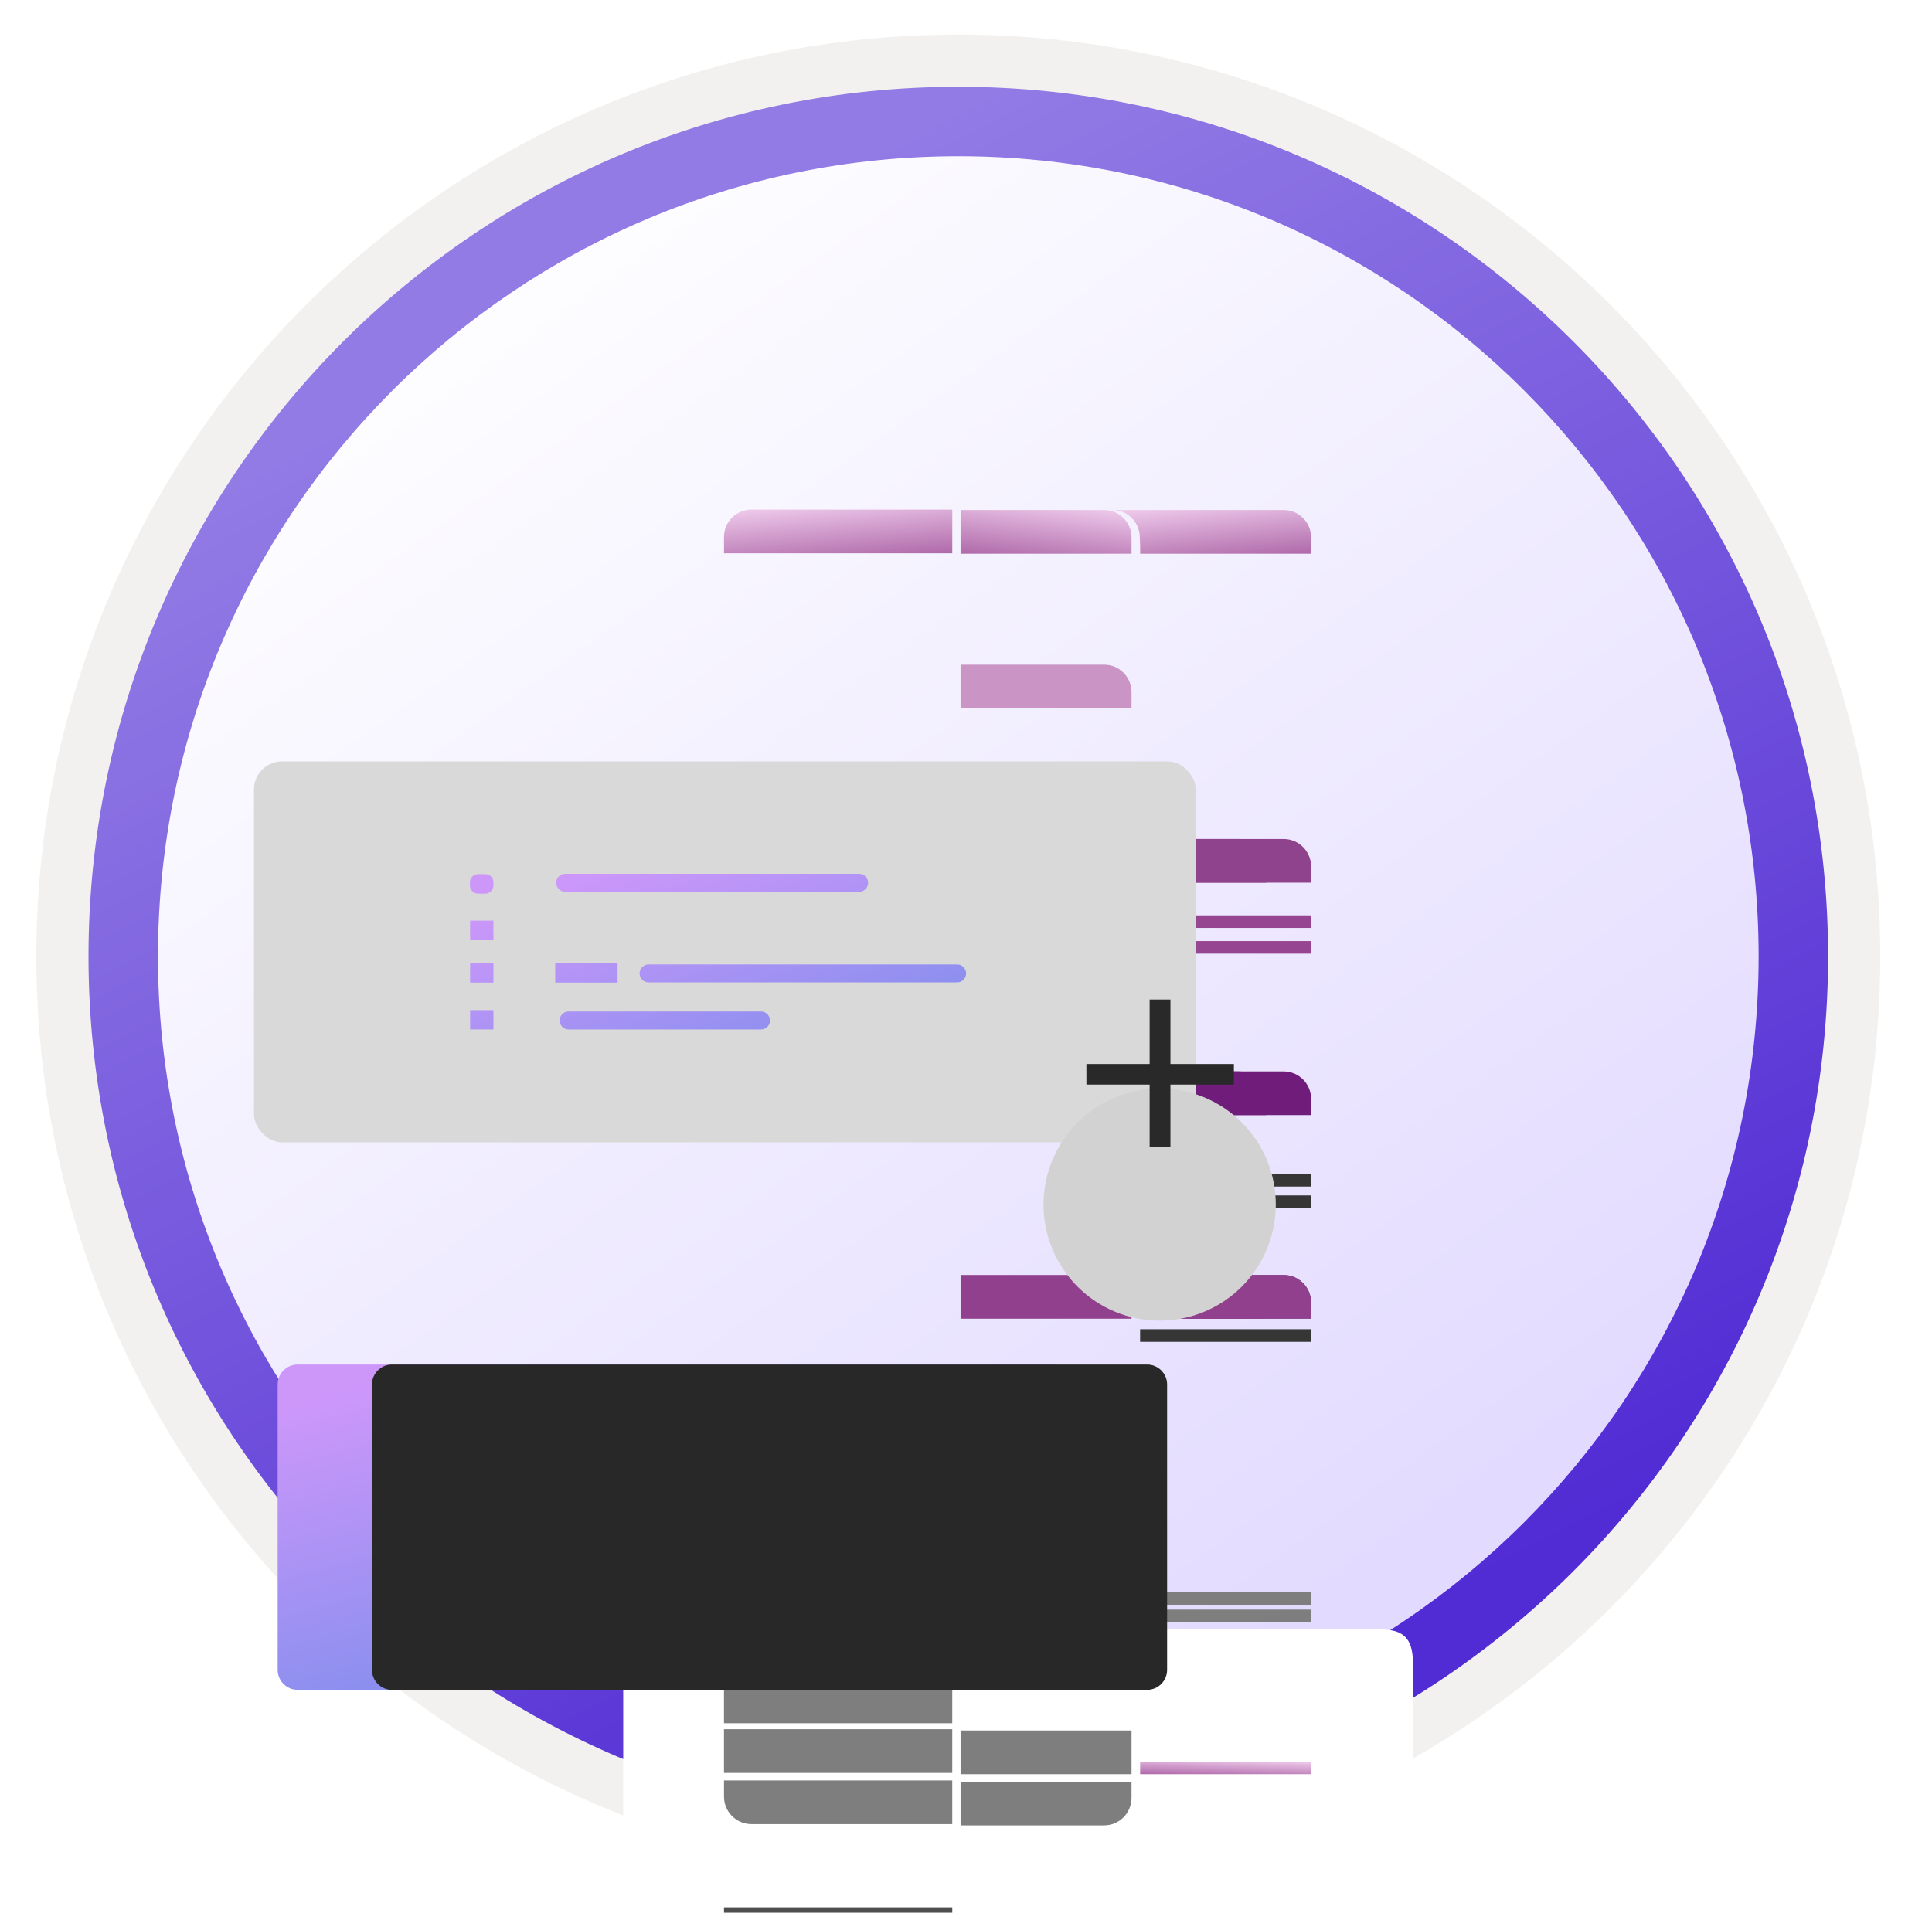 <svg width="103" height="102" viewBox="0 0 103 102" fill="none" xmlns="http://www.w3.org/2000/svg">
<g clip-path="url(#clip0_1722_1985)">
<path d="M51.089 97.351C25.493 97.351 4.738 76.606 4.738 50.999C4.738 25.393 25.493 4.648 51.089 4.648C76.686 4.648 97.44 25.403 97.44 50.999C97.44 76.596 76.686 97.351 51.089 97.351Z" fill="url(#paint0_linear_1722_1985)"/>
<path fill-rule="evenodd" clip-rule="evenodd" d="M96.54 51C96.54 76.102 76.191 96.45 51.09 96.45C25.988 96.45 5.639 76.102 5.639 51C5.639 25.898 25.988 5.55 51.09 5.55C76.191 5.55 96.54 25.898 96.54 51ZM51.09 1.847C78.241 1.847 100.243 23.849 100.243 51C100.243 78.151 78.231 100.153 51.09 100.153C23.938 100.153 1.936 78.141 1.936 51C1.936 23.849 23.938 1.847 51.09 1.847Z" fill="#F2F1F0"/>
<path fill-rule="evenodd" clip-rule="evenodd" d="M93.757 51C93.757 74.567 74.656 93.667 51.089 93.667C27.523 93.667 8.422 74.567 8.422 51C8.422 27.433 27.523 8.332 51.089 8.332C74.656 8.332 93.757 27.433 93.757 51ZM51.089 4.629C76.696 4.629 97.46 25.393 97.46 51C97.46 76.606 76.696 97.371 51.089 97.371C25.483 97.371 4.718 76.606 4.718 51C4.718 25.393 25.473 4.629 51.089 4.629Z" fill="url(#paint1_linear_1722_1985)"/>
<g filter="url(#filter0_ddddd_1722_1985)">
<g filter="url(#filter1_ddddd_1722_1985)">
<path d="M75.334 24.237V23.332C75.334 22.212 75.198 21.307 73.628 21.307H35.324C33.754 21.307 33.226 22.212 33.226 23.332V24.338V25.258V77.193C33.226 78.313 33.754 79.218 35.324 79.218H73.648C75.218 79.218 75.354 78.313 75.354 77.193V24.338C75.354 24.302 75.334 24.273 75.334 24.237Z" fill="white"/>
</g>
</g>
<path d="M58.381 44.74H66.032C66.84 44.74 67.495 45.396 67.495 46.204V47.069H60.8L60.764 46.148C60.734 45.362 60.088 44.74 59.301 44.74H58.381Z" fill="#90438D"/>
<path d="M58.381 57.134H66.032C66.84 57.134 67.495 57.789 67.495 58.598V59.463H60.8L60.764 58.541C60.734 57.755 60.088 57.134 59.301 57.134H58.381Z" fill="#701C7B"/>
<path d="M60.782 67.988H68.433C69.241 67.988 69.896 68.644 69.896 69.452V70.318H60.782V67.988Z" fill="#634894"/>
<path d="M58.381 67.988H66.032C66.84 67.988 67.495 68.644 67.495 69.452V70.318H60.8L60.764 69.396C60.734 68.61 60.088 67.988 59.301 67.988H58.381Z" fill="#91408E"/>
<path d="M50.768 27.175H40.062C39.254 27.175 38.598 27.83 38.598 28.639V29.504H50.768V27.175Z" fill="url(#paint2_linear_1722_1985)"/>
<g filter="url(#filter2_ddddd_1722_1985)">
<rect width="12.17" height="2.329" transform="matrix(-1 0 0 1 50.767 29.99)" fill="#7E7E7E"/>
</g>
<g filter="url(#filter3_ddddd_1722_1985)">
<rect width="12.17" height="2.329" transform="matrix(-1 0 0 1 50.767 32.721)" fill="#7E7E7E"/>
</g>
<g filter="url(#filter4_ddddd_1722_1985)">
<rect width="12.17" height="2.329" transform="matrix(-1 0 0 1 50.767 35.402)" fill="#7E7E7E"/>
</g>
<g filter="url(#filter5_ddddd_1722_1985)">
<rect width="12.17" height="2.329" transform="matrix(-1 0 0 1 50.767 38.05)" fill="#7E7E7E"/>
</g>
<g filter="url(#filter6_ddddd_1722_1985)">
<path d="M50.767 40.78H38.598V41.646C38.598 42.454 39.253 43.11 40.062 43.11H50.767V40.78Z" fill="#7E7E7E"/>
</g>
<path d="M51.21 27.197H58.861C59.669 27.197 60.325 27.853 60.325 28.661V29.526H51.21V27.197Z" fill="url(#paint3_linear_1722_1985)"/>
<g filter="url(#filter7_ddddd_1722_1985)">
<rect x="51.21" y="30.014" width="9.115" height="2.329" fill="#7E7E7E"/>
</g>
<path d="M51.21 35.445H58.861C59.669 35.445 60.325 36.101 60.325 36.909V37.775H51.21V35.445Z" fill="#CA94C5"/>
<g filter="url(#filter8_ddddd_1722_1985)">
<rect x="51.21" y="38.118" width="9.115" height="2.329" fill="#7E7E7E"/>
</g>
<g filter="url(#filter9_ddddd_1722_1985)">
<path d="M51.21 40.849H60.324V41.714C60.324 42.523 59.669 43.178 58.861 43.178H51.21V40.849Z" fill="#7E7E7E"/>
</g>
<path d="M50.768 57.11H40.062C39.254 57.11 38.599 57.766 38.599 58.574V59.44H50.768V57.11Z" fill="#701C7B"/>
<g filter="url(#filter10_ddddd_1722_1985)">
<rect width="12.17" height="2.329" transform="matrix(-1 0 0 1 50.768 59.927)" fill="#282828"/>
</g>
<g filter="url(#filter11_ddddd_1722_1985)">
<rect width="12.17" height="2.329" transform="matrix(-1 0 0 1 50.768 62.656)" fill="#282828"/>
</g>
<g filter="url(#filter12_ddddd_1722_1985)">
<rect width="12.17" height="2.329" transform="matrix(-1 0 0 1 50.768 65.338)" fill="#282828"/>
</g>
<g filter="url(#filter13_ddddd_1722_1985)">
<rect width="12.17" height="2.329" transform="matrix(-1 0 0 1 50.768 67.985)" fill="#282828"/>
</g>
<g filter="url(#filter14_ddddd_1722_1985)">
<path d="M50.768 70.716H38.598V70.716C38.598 72.002 39.641 73.045 40.927 73.045H50.768V70.716Z" fill="#282828"/>
</g>
<path d="M51.21 57.134H58.861C59.669 57.134 60.325 57.789 60.325 58.598V59.463H51.21V57.134Z" fill="#701C7B"/>
<g filter="url(#filter15_ddddd_1722_1985)">
<rect x="51.21" y="59.949" width="9.115" height="2.329" fill="#2E2E2E"/>
</g>
<path d="M51.21 67.989H58.861C59.669 67.989 60.325 68.645 60.325 69.453V70.319H51.21V67.989Z" fill="#91408E"/>
<g filter="url(#filter16_ddddd_1722_1985)">
<rect x="51.21" y="62.703" width="9.115" height="2.329" fill="#282828"/>
</g>
<g filter="url(#filter17_ddddd_1722_1985)">
<path d="M51.21 70.785H60.324V71.651C60.324 72.459 59.669 73.114 58.861 73.114H51.21V70.785Z" fill="#282828"/>
</g>
<path d="M50.768 44.717H40.062C39.254 44.717 38.599 45.372 38.599 46.181V47.046H50.768V44.717Z" fill="#90408D"/>
<g filter="url(#filter18_ddddd_1722_1985)">
<rect width="12.17" height="2.329" transform="matrix(-1 0 0 1 50.768 47.547)" fill="#4F4F4F"/>
</g>
<g filter="url(#filter19_ddddd_1722_1985)">
<rect width="12.17" height="2.329" transform="matrix(-1 0 0 1 50.768 50.194)" fill="#4F4F4F"/>
</g>
<g filter="url(#filter20_ddddd_1722_1985)">
<path d="M50.768 52.925H38.598V53.79C38.598 54.599 39.253 55.254 40.062 55.254H50.768V52.925Z" fill="#4F4F4F"/>
</g>
<path d="M51.21 44.74H58.861C59.669 44.74 60.324 45.396 60.324 46.204V47.069H51.21V44.74Z" fill="#90408D"/>
<path d="M51.21 47.591H60.325V49.92H51.21V47.591Z" fill="#4F4F4F"/>
<rect x="51.21" y="50.264" width="9.115" height="2.329" fill="#964591"/>
<g filter="url(#filter21_ddddd_1722_1985)">
<path d="M51.21 52.994H60.324V53.86C60.324 54.668 59.669 55.323 58.861 55.323H51.21V52.994Z" fill="#4F4F4F"/>
</g>
<path fill-rule="evenodd" clip-rule="evenodd" d="M68.435 27.197H66.033H60.784H59.303C60.089 27.197 60.735 27.819 60.765 28.605L60.784 29.095V29.526H60.8H67.496H69.899V28.661C69.899 27.853 69.243 27.197 68.435 27.197Z" fill="url(#paint4_linear_1722_1985)"/>
<g filter="url(#filter22_ddddd_1722_1985)">
<rect x="60.784" y="39.776" width="9.115" height="0.671" fill="url(#paint5_linear_1722_1985)"/>
<rect x="60.784" y="31.671" width="9.115" height="0.671" fill="#7E7E7E"/>
<rect x="60.784" y="30.753" width="9.115" height="0.671" fill="#7E7E7E"/>
</g>
<path d="M60.784 57.134H68.435C69.243 57.134 69.898 57.789 69.898 58.598V59.463H60.784V57.134Z" fill="#701C7B"/>
<path d="M60.784 67.989H68.435C69.243 67.989 69.898 68.645 69.898 69.453V70.319H60.784V67.989Z" fill="#91408E"/>
<path d="M60.784 44.74H68.435C69.243 44.74 69.898 45.396 69.898 46.204V47.069H60.784V44.74Z" fill="#90438D"/>
<rect x="60.782" y="48.812" width="9.115" height="0.671" fill="#964591"/>
<rect x="60.782" y="50.184" width="9.115" height="0.671" fill="#964591"/>
<rect x="60.782" y="62.602" width="9.115" height="0.671" fill="#363636"/>
<rect x="60.782" y="63.746" width="9.115" height="0.671" fill="#363636"/>
<rect x="60.782" y="70.882" width="9.115" height="0.671" fill="#363636"/>
<rect x="13.539" y="40.603" width="50.215" height="20.312" rx="1.5" fill="#D9D9D9"/>
<g filter="url(#filter23_dddd_1722_1985)">
<path d="M56.134 42.14H15.864C15.283 42.14 14.803 42.619 14.803 43.2V58.425C14.803 59.006 15.283 59.486 15.864 59.486H56.134C56.715 59.486 57.194 59.006 57.194 58.425V43.2C57.194 42.619 56.715 42.14 56.134 42.14Z" fill="url(#paint6_linear_1722_1985)"/>
<path d="M61.161 42.14H20.891C20.31 42.14 19.831 42.619 19.831 43.2V58.425C19.831 59.006 20.31 59.486 20.891 59.486H61.161C61.742 59.486 62.222 59.006 62.222 58.425V43.2C62.222 42.619 61.742 42.14 61.161 42.14Z" fill="#282828"/>
</g>
<path d="M25.867 46.616H25.49C25.256 46.616 25.052 46.81 25.052 47.055V47.218C25.052 47.452 25.245 47.656 25.49 47.656H25.867C26.102 47.656 26.306 47.463 26.306 47.218V47.055C26.306 46.8 26.112 46.616 25.867 46.616Z" fill="url(#paint7_linear_1722_1985)"/>
<path d="M26.306 49.094H25.062V50.124H26.306V49.094Z" fill="url(#paint8_linear_1722_1985)"/>
<path d="M26.306 51.368H25.062V52.398H26.306V51.368Z" fill="url(#paint9_linear_1722_1985)"/>
<path d="M26.306 53.866H25.062V54.896H26.306V53.866Z" fill="url(#paint10_linear_1722_1985)"/>
<path d="M32.924 51.368H29.6V52.398H32.924V51.368Z" fill="url(#paint11_linear_1722_1985)"/>
<path d="M45.794 46.596H30.13C29.865 46.596 29.651 46.81 29.651 47.075C29.651 47.34 29.865 47.554 30.13 47.554H45.804C46.069 47.554 46.283 47.34 46.283 47.075C46.283 46.81 46.059 46.596 45.794 46.596Z" fill="url(#paint12_linear_1722_1985)"/>
<path d="M51.025 51.43H34.577C34.312 51.43 34.097 51.644 34.097 51.909C34.097 52.174 34.312 52.388 34.577 52.388H51.025C51.291 52.388 51.505 52.174 51.505 51.909C51.505 51.654 51.291 51.43 51.025 51.43Z" fill="url(#paint13_linear_1722_1985)"/>
<path d="M40.573 53.938H30.314C30.049 53.938 29.835 54.153 29.835 54.418C29.835 54.683 30.049 54.897 30.314 54.897H40.573C40.838 54.897 41.052 54.683 41.052 54.418C41.052 54.163 40.838 53.938 40.573 53.938Z" fill="url(#paint14_linear_1722_1985)"/>
<g filter="url(#filter24_dddd_1722_1985)">
<path d="M61.824 63.424C63.466 63.424 65.041 62.772 66.202 61.611C67.363 60.45 68.016 58.875 68.016 57.233C68.016 55.59 67.363 54.016 66.202 52.855C65.041 51.694 63.466 51.041 61.824 51.041C60.183 51.045 58.61 51.698 57.45 52.859C56.289 54.019 55.636 55.592 55.632 57.233C55.632 58.046 55.793 58.851 56.104 59.602C56.415 60.353 56.871 61.036 57.446 61.611C58.02 62.186 58.704 62.642 59.455 62.953C60.206 63.264 61.011 63.424 61.824 63.424V63.424Z" fill="#D2D2D2"/>
</g>
<path d="M62.399 53.301H61.29V61.163H62.399V53.301Z" fill="#292929"/>
<path d="M65.782 56.739H57.919V57.835H65.782V56.739Z" fill="#292929"/>
</g>
<defs>
<filter id="filter0_ddddd_1722_1985" x="30.159" y="20.284" width="48.261" height="70.179" filterUnits="userSpaceOnUse" color-interpolation-filters="sRGB">
<feFlood flood-opacity="0" result="BackgroundImageFix"/>
<feColorMatrix in="SourceAlpha" type="matrix" values="0 0 0 0 0 0 0 0 0 0 0 0 0 0 0 0 0 0 127 0" result="hardAlpha"/>
<feOffset/>
<feColorMatrix type="matrix" values="0 0 0 0 0 0 0 0 0 0 0 0 0 0 0 0 0 0 0.1 0"/>
<feBlend mode="normal" in2="BackgroundImageFix" result="effect1_dropShadow_1722_1985"/>
<feColorMatrix in="SourceAlpha" type="matrix" values="0 0 0 0 0 0 0 0 0 0 0 0 0 0 0 0 0 0 127 0" result="hardAlpha"/>
<feOffset/>
<feGaussianBlur stdDeviation="0.511"/>
<feColorMatrix type="matrix" values="0 0 0 0 0 0 0 0 0 0 0 0 0 0 0 0 0 0 0.1 0"/>
<feBlend mode="normal" in2="effect1_dropShadow_1722_1985" result="effect2_dropShadow_1722_1985"/>
<feColorMatrix in="SourceAlpha" type="matrix" values="0 0 0 0 0 0 0 0 0 0 0 0 0 0 0 0 0 0 127 0" result="hardAlpha"/>
<feOffset dy="2.044"/>
<feGaussianBlur stdDeviation="1.022"/>
<feColorMatrix type="matrix" values="0 0 0 0 0 0 0 0 0 0 0 0 0 0 0 0 0 0 0.09 0"/>
<feBlend mode="normal" in2="effect2_dropShadow_1722_1985" result="effect3_dropShadow_1722_1985"/>
<feColorMatrix in="SourceAlpha" type="matrix" values="0 0 0 0 0 0 0 0 0 0 0 0 0 0 0 0 0 0 127 0" result="hardAlpha"/>
<feOffset dy="4.089"/>
<feGaussianBlur stdDeviation="1.533"/>
<feColorMatrix type="matrix" values="0 0 0 0 0 0 0 0 0 0 0 0 0 0 0 0 0 0 0.05 0"/>
<feBlend mode="normal" in2="effect3_dropShadow_1722_1985" result="effect4_dropShadow_1722_1985"/>
<feColorMatrix in="SourceAlpha" type="matrix" values="0 0 0 0 0 0 0 0 0 0 0 0 0 0 0 0 0 0 127 0" result="hardAlpha"/>
<feOffset dy="8.178"/>
<feGaussianBlur stdDeviation="1.533"/>
<feColorMatrix type="matrix" values="0 0 0 0 0 0 0 0 0 0 0 0 0 0 0 0 0 0 0.01 0"/>
<feBlend mode="normal" in2="effect4_dropShadow_1722_1985" result="effect5_dropShadow_1722_1985"/>
<feBlend mode="normal" in="SourceGraphic" in2="effect5_dropShadow_1722_1985" result="shape"/>
</filter>
<filter id="filter1_ddddd_1722_1985" x="23.366" y="19.335" width="61.848" height="97.352" filterUnits="userSpaceOnUse" color-interpolation-filters="sRGB">
<feFlood flood-opacity="0" result="BackgroundImageFix"/>
<feColorMatrix in="SourceAlpha" type="matrix" values="0 0 0 0 0 0 0 0 0 0 0 0 0 0 0 0 0 0 127 0" result="hardAlpha"/>
<feOffset/>
<feColorMatrix type="matrix" values="0 0 0 0 0 0 0 0 0 0 0 0 0 0 0 0 0 0 0.1 0"/>
<feBlend mode="normal" in2="BackgroundImageFix" result="effect1_dropShadow_1722_1985"/>
<feColorMatrix in="SourceAlpha" type="matrix" values="0 0 0 0 0 0 0 0 0 0 0 0 0 0 0 0 0 0 127 0" result="hardAlpha"/>
<feOffset dy="1.972"/>
<feGaussianBlur stdDeviation="1.972"/>
<feColorMatrix type="matrix" values="0 0 0 0 0 0 0 0 0 0 0 0 0 0 0 0 0 0 0.1 0"/>
<feBlend mode="normal" in2="effect1_dropShadow_1722_1985" result="effect2_dropShadow_1722_1985"/>
<feColorMatrix in="SourceAlpha" type="matrix" values="0 0 0 0 0 0 0 0 0 0 0 0 0 0 0 0 0 0 127 0" result="hardAlpha"/>
<feOffset dy="5.916"/>
<feGaussianBlur stdDeviation="2.958"/>
<feColorMatrix type="matrix" values="0 0 0 0 0 0 0 0 0 0 0 0 0 0 0 0 0 0 0.09 0"/>
<feBlend mode="normal" in2="effect2_dropShadow_1722_1985" result="effect3_dropShadow_1722_1985"/>
<feColorMatrix in="SourceAlpha" type="matrix" values="0 0 0 0 0 0 0 0 0 0 0 0 0 0 0 0 0 0 127 0" result="hardAlpha"/>
<feOffset dy="15.776"/>
<feGaussianBlur stdDeviation="4.93"/>
<feColorMatrix type="matrix" values="0 0 0 0 0 0 0 0 0 0 0 0 0 0 0 0 0 0 0.05 0"/>
<feBlend mode="normal" in2="effect3_dropShadow_1722_1985" result="effect4_dropShadow_1722_1985"/>
<feColorMatrix in="SourceAlpha" type="matrix" values="0 0 0 0 0 0 0 0 0 0 0 0 0 0 0 0 0 0 127 0" result="hardAlpha"/>
<feOffset dy="27.608"/>
<feGaussianBlur stdDeviation="4.93"/>
<feColorMatrix type="matrix" values="0 0 0 0 0 0 0 0 0 0 0 0 0 0 0 0 0 0 0.01 0"/>
<feBlend mode="normal" in2="effect4_dropShadow_1722_1985" result="effect5_dropShadow_1722_1985"/>
<feBlend mode="normal" in="SourceGraphic" in2="effect5_dropShadow_1722_1985" result="shape"/>
</filter>
<filter id="filter2_ddddd_1722_1985" x="26.887" y="27.063" width="35.59" height="46.242" filterUnits="userSpaceOnUse" color-interpolation-filters="sRGB">
<feFlood flood-opacity="0" result="BackgroundImageFix"/>
<feColorMatrix in="SourceAlpha" type="matrix" values="0 0 0 0 0 0 0 0 0 0 0 0 0 0 0 0 0 0 127 0" result="hardAlpha"/>
<feOffset/>
<feColorMatrix type="matrix" values="0 0 0 0 0 0 0 0 0 0 0 0 0 0 0 0 0 0 0.1 0"/>
<feBlend mode="normal" in2="BackgroundImageFix" result="effect1_dropShadow_1722_1985"/>
<feColorMatrix in="SourceAlpha" type="matrix" values="0 0 0 0 0 0 0 0 0 0 0 0 0 0 0 0 0 0 127 0" result="hardAlpha"/>
<feOffset dy="1.464"/>
<feGaussianBlur stdDeviation="2.196"/>
<feColorMatrix type="matrix" values="0 0 0 0 0 0 0 0 0 0 0 0 0 0 0 0 0 0 0.1 0"/>
<feBlend mode="normal" in2="effect1_dropShadow_1722_1985" result="effect2_dropShadow_1722_1985"/>
<feColorMatrix in="SourceAlpha" type="matrix" values="0 0 0 0 0 0 0 0 0 0 0 0 0 0 0 0 0 0 127 0" result="hardAlpha"/>
<feOffset dy="7.319"/>
<feGaussianBlur stdDeviation="3.659"/>
<feColorMatrix type="matrix" values="0 0 0 0 0 0 0 0 0 0 0 0 0 0 0 0 0 0 0.09 0"/>
<feBlend mode="normal" in2="effect2_dropShadow_1722_1985" result="effect3_dropShadow_1722_1985"/>
<feColorMatrix in="SourceAlpha" type="matrix" values="0 0 0 0 0 0 0 0 0 0 0 0 0 0 0 0 0 0 127 0" result="hardAlpha"/>
<feOffset dy="16.102"/>
<feGaussianBlur stdDeviation="5.123"/>
<feColorMatrix type="matrix" values="0 0 0 0 0 0 0 0 0 0 0 0 0 0 0 0 0 0 0.05 0"/>
<feBlend mode="normal" in2="effect3_dropShadow_1722_1985" result="effect4_dropShadow_1722_1985"/>
<feColorMatrix in="SourceAlpha" type="matrix" values="0 0 0 0 0 0 0 0 0 0 0 0 0 0 0 0 0 0 127 0" result="hardAlpha"/>
<feOffset dy="29.275"/>
<feGaussianBlur stdDeviation="5.855"/>
<feColorMatrix type="matrix" values="0 0 0 0 0 0 0 0 0 0 0 0 0 0 0 0 0 0 0.01 0"/>
<feBlend mode="normal" in2="effect4_dropShadow_1722_1985" result="effect5_dropShadow_1722_1985"/>
<feBlend mode="normal" in="SourceGraphic" in2="effect5_dropShadow_1722_1985" result="shape"/>
</filter>
<filter id="filter3_ddddd_1722_1985" x="26.887" y="29.793" width="35.59" height="46.242" filterUnits="userSpaceOnUse" color-interpolation-filters="sRGB">
<feFlood flood-opacity="0" result="BackgroundImageFix"/>
<feColorMatrix in="SourceAlpha" type="matrix" values="0 0 0 0 0 0 0 0 0 0 0 0 0 0 0 0 0 0 127 0" result="hardAlpha"/>
<feOffset/>
<feColorMatrix type="matrix" values="0 0 0 0 0 0 0 0 0 0 0 0 0 0 0 0 0 0 0.1 0"/>
<feBlend mode="normal" in2="BackgroundImageFix" result="effect1_dropShadow_1722_1985"/>
<feColorMatrix in="SourceAlpha" type="matrix" values="0 0 0 0 0 0 0 0 0 0 0 0 0 0 0 0 0 0 127 0" result="hardAlpha"/>
<feOffset dy="1.464"/>
<feGaussianBlur stdDeviation="2.196"/>
<feColorMatrix type="matrix" values="0 0 0 0 0 0 0 0 0 0 0 0 0 0 0 0 0 0 0.1 0"/>
<feBlend mode="normal" in2="effect1_dropShadow_1722_1985" result="effect2_dropShadow_1722_1985"/>
<feColorMatrix in="SourceAlpha" type="matrix" values="0 0 0 0 0 0 0 0 0 0 0 0 0 0 0 0 0 0 127 0" result="hardAlpha"/>
<feOffset dy="7.319"/>
<feGaussianBlur stdDeviation="3.659"/>
<feColorMatrix type="matrix" values="0 0 0 0 0 0 0 0 0 0 0 0 0 0 0 0 0 0 0.09 0"/>
<feBlend mode="normal" in2="effect2_dropShadow_1722_1985" result="effect3_dropShadow_1722_1985"/>
<feColorMatrix in="SourceAlpha" type="matrix" values="0 0 0 0 0 0 0 0 0 0 0 0 0 0 0 0 0 0 127 0" result="hardAlpha"/>
<feOffset dy="16.102"/>
<feGaussianBlur stdDeviation="5.123"/>
<feColorMatrix type="matrix" values="0 0 0 0 0 0 0 0 0 0 0 0 0 0 0 0 0 0 0.05 0"/>
<feBlend mode="normal" in2="effect3_dropShadow_1722_1985" result="effect4_dropShadow_1722_1985"/>
<feColorMatrix in="SourceAlpha" type="matrix" values="0 0 0 0 0 0 0 0 0 0 0 0 0 0 0 0 0 0 127 0" result="hardAlpha"/>
<feOffset dy="29.275"/>
<feGaussianBlur stdDeviation="5.855"/>
<feColorMatrix type="matrix" values="0 0 0 0 0 0 0 0 0 0 0 0 0 0 0 0 0 0 0.01 0"/>
<feBlend mode="normal" in2="effect4_dropShadow_1722_1985" result="effect5_dropShadow_1722_1985"/>
<feBlend mode="normal" in="SourceGraphic" in2="effect5_dropShadow_1722_1985" result="shape"/>
</filter>
<filter id="filter4_ddddd_1722_1985" x="26.887" y="32.475" width="35.59" height="46.242" filterUnits="userSpaceOnUse" color-interpolation-filters="sRGB">
<feFlood flood-opacity="0" result="BackgroundImageFix"/>
<feColorMatrix in="SourceAlpha" type="matrix" values="0 0 0 0 0 0 0 0 0 0 0 0 0 0 0 0 0 0 127 0" result="hardAlpha"/>
<feOffset/>
<feColorMatrix type="matrix" values="0 0 0 0 0 0 0 0 0 0 0 0 0 0 0 0 0 0 0.1 0"/>
<feBlend mode="normal" in2="BackgroundImageFix" result="effect1_dropShadow_1722_1985"/>
<feColorMatrix in="SourceAlpha" type="matrix" values="0 0 0 0 0 0 0 0 0 0 0 0 0 0 0 0 0 0 127 0" result="hardAlpha"/>
<feOffset dy="1.464"/>
<feGaussianBlur stdDeviation="2.196"/>
<feColorMatrix type="matrix" values="0 0 0 0 0 0 0 0 0 0 0 0 0 0 0 0 0 0 0.1 0"/>
<feBlend mode="normal" in2="effect1_dropShadow_1722_1985" result="effect2_dropShadow_1722_1985"/>
<feColorMatrix in="SourceAlpha" type="matrix" values="0 0 0 0 0 0 0 0 0 0 0 0 0 0 0 0 0 0 127 0" result="hardAlpha"/>
<feOffset dy="7.319"/>
<feGaussianBlur stdDeviation="3.659"/>
<feColorMatrix type="matrix" values="0 0 0 0 0 0 0 0 0 0 0 0 0 0 0 0 0 0 0.09 0"/>
<feBlend mode="normal" in2="effect2_dropShadow_1722_1985" result="effect3_dropShadow_1722_1985"/>
<feColorMatrix in="SourceAlpha" type="matrix" values="0 0 0 0 0 0 0 0 0 0 0 0 0 0 0 0 0 0 127 0" result="hardAlpha"/>
<feOffset dy="16.102"/>
<feGaussianBlur stdDeviation="5.123"/>
<feColorMatrix type="matrix" values="0 0 0 0 0 0 0 0 0 0 0 0 0 0 0 0 0 0 0.05 0"/>
<feBlend mode="normal" in2="effect3_dropShadow_1722_1985" result="effect4_dropShadow_1722_1985"/>
<feColorMatrix in="SourceAlpha" type="matrix" values="0 0 0 0 0 0 0 0 0 0 0 0 0 0 0 0 0 0 127 0" result="hardAlpha"/>
<feOffset dy="29.275"/>
<feGaussianBlur stdDeviation="5.855"/>
<feColorMatrix type="matrix" values="0 0 0 0 0 0 0 0 0 0 0 0 0 0 0 0 0 0 0.01 0"/>
<feBlend mode="normal" in2="effect4_dropShadow_1722_1985" result="effect5_dropShadow_1722_1985"/>
<feBlend mode="normal" in="SourceGraphic" in2="effect5_dropShadow_1722_1985" result="shape"/>
</filter>
<filter id="filter5_ddddd_1722_1985" x="26.887" y="35.122" width="35.59" height="46.242" filterUnits="userSpaceOnUse" color-interpolation-filters="sRGB">
<feFlood flood-opacity="0" result="BackgroundImageFix"/>
<feColorMatrix in="SourceAlpha" type="matrix" values="0 0 0 0 0 0 0 0 0 0 0 0 0 0 0 0 0 0 127 0" result="hardAlpha"/>
<feOffset/>
<feColorMatrix type="matrix" values="0 0 0 0 0 0 0 0 0 0 0 0 0 0 0 0 0 0 0.1 0"/>
<feBlend mode="normal" in2="BackgroundImageFix" result="effect1_dropShadow_1722_1985"/>
<feColorMatrix in="SourceAlpha" type="matrix" values="0 0 0 0 0 0 0 0 0 0 0 0 0 0 0 0 0 0 127 0" result="hardAlpha"/>
<feOffset dy="1.464"/>
<feGaussianBlur stdDeviation="2.196"/>
<feColorMatrix type="matrix" values="0 0 0 0 0 0 0 0 0 0 0 0 0 0 0 0 0 0 0.1 0"/>
<feBlend mode="normal" in2="effect1_dropShadow_1722_1985" result="effect2_dropShadow_1722_1985"/>
<feColorMatrix in="SourceAlpha" type="matrix" values="0 0 0 0 0 0 0 0 0 0 0 0 0 0 0 0 0 0 127 0" result="hardAlpha"/>
<feOffset dy="7.319"/>
<feGaussianBlur stdDeviation="3.659"/>
<feColorMatrix type="matrix" values="0 0 0 0 0 0 0 0 0 0 0 0 0 0 0 0 0 0 0.09 0"/>
<feBlend mode="normal" in2="effect2_dropShadow_1722_1985" result="effect3_dropShadow_1722_1985"/>
<feColorMatrix in="SourceAlpha" type="matrix" values="0 0 0 0 0 0 0 0 0 0 0 0 0 0 0 0 0 0 127 0" result="hardAlpha"/>
<feOffset dy="16.102"/>
<feGaussianBlur stdDeviation="5.123"/>
<feColorMatrix type="matrix" values="0 0 0 0 0 0 0 0 0 0 0 0 0 0 0 0 0 0 0.05 0"/>
<feBlend mode="normal" in2="effect3_dropShadow_1722_1985" result="effect4_dropShadow_1722_1985"/>
<feColorMatrix in="SourceAlpha" type="matrix" values="0 0 0 0 0 0 0 0 0 0 0 0 0 0 0 0 0 0 127 0" result="hardAlpha"/>
<feOffset dy="29.275"/>
<feGaussianBlur stdDeviation="5.855"/>
<feColorMatrix type="matrix" values="0 0 0 0 0 0 0 0 0 0 0 0 0 0 0 0 0 0 0.01 0"/>
<feBlend mode="normal" in2="effect4_dropShadow_1722_1985" result="effect5_dropShadow_1722_1985"/>
<feBlend mode="normal" in="SourceGraphic" in2="effect5_dropShadow_1722_1985" result="shape"/>
</filter>
<filter id="filter6_ddddd_1722_1985" x="26.887" y="37.853" width="35.59" height="46.242" filterUnits="userSpaceOnUse" color-interpolation-filters="sRGB">
<feFlood flood-opacity="0" result="BackgroundImageFix"/>
<feColorMatrix in="SourceAlpha" type="matrix" values="0 0 0 0 0 0 0 0 0 0 0 0 0 0 0 0 0 0 127 0" result="hardAlpha"/>
<feOffset/>
<feColorMatrix type="matrix" values="0 0 0 0 0 0 0 0 0 0 0 0 0 0 0 0 0 0 0.1 0"/>
<feBlend mode="normal" in2="BackgroundImageFix" result="effect1_dropShadow_1722_1985"/>
<feColorMatrix in="SourceAlpha" type="matrix" values="0 0 0 0 0 0 0 0 0 0 0 0 0 0 0 0 0 0 127 0" result="hardAlpha"/>
<feOffset dy="1.464"/>
<feGaussianBlur stdDeviation="2.196"/>
<feColorMatrix type="matrix" values="0 0 0 0 0 0 0 0 0 0 0 0 0 0 0 0 0 0 0.1 0"/>
<feBlend mode="normal" in2="effect1_dropShadow_1722_1985" result="effect2_dropShadow_1722_1985"/>
<feColorMatrix in="SourceAlpha" type="matrix" values="0 0 0 0 0 0 0 0 0 0 0 0 0 0 0 0 0 0 127 0" result="hardAlpha"/>
<feOffset dy="7.319"/>
<feGaussianBlur stdDeviation="3.659"/>
<feColorMatrix type="matrix" values="0 0 0 0 0 0 0 0 0 0 0 0 0 0 0 0 0 0 0.09 0"/>
<feBlend mode="normal" in2="effect2_dropShadow_1722_1985" result="effect3_dropShadow_1722_1985"/>
<feColorMatrix in="SourceAlpha" type="matrix" values="0 0 0 0 0 0 0 0 0 0 0 0 0 0 0 0 0 0 127 0" result="hardAlpha"/>
<feOffset dy="16.102"/>
<feGaussianBlur stdDeviation="5.123"/>
<feColorMatrix type="matrix" values="0 0 0 0 0 0 0 0 0 0 0 0 0 0 0 0 0 0 0.05 0"/>
<feBlend mode="normal" in2="effect3_dropShadow_1722_1985" result="effect4_dropShadow_1722_1985"/>
<feColorMatrix in="SourceAlpha" type="matrix" values="0 0 0 0 0 0 0 0 0 0 0 0 0 0 0 0 0 0 127 0" result="hardAlpha"/>
<feOffset dy="29.275"/>
<feGaussianBlur stdDeviation="5.855"/>
<feColorMatrix type="matrix" values="0 0 0 0 0 0 0 0 0 0 0 0 0 0 0 0 0 0 0.01 0"/>
<feBlend mode="normal" in2="effect4_dropShadow_1722_1985" result="effect5_dropShadow_1722_1985"/>
<feBlend mode="normal" in="SourceGraphic" in2="effect5_dropShadow_1722_1985" result="shape"/>
</filter>
<filter id="filter7_ddddd_1722_1985" x="39.499" y="27.086" width="32.535" height="46.242" filterUnits="userSpaceOnUse" color-interpolation-filters="sRGB">
<feFlood flood-opacity="0" result="BackgroundImageFix"/>
<feColorMatrix in="SourceAlpha" type="matrix" values="0 0 0 0 0 0 0 0 0 0 0 0 0 0 0 0 0 0 127 0" result="hardAlpha"/>
<feOffset/>
<feColorMatrix type="matrix" values="0 0 0 0 0 0 0 0 0 0 0 0 0 0 0 0 0 0 0.1 0"/>
<feBlend mode="normal" in2="BackgroundImageFix" result="effect1_dropShadow_1722_1985"/>
<feColorMatrix in="SourceAlpha" type="matrix" values="0 0 0 0 0 0 0 0 0 0 0 0 0 0 0 0 0 0 127 0" result="hardAlpha"/>
<feOffset dy="1.464"/>
<feGaussianBlur stdDeviation="2.196"/>
<feColorMatrix type="matrix" values="0 0 0 0 0 0 0 0 0 0 0 0 0 0 0 0 0 0 0.1 0"/>
<feBlend mode="normal" in2="effect1_dropShadow_1722_1985" result="effect2_dropShadow_1722_1985"/>
<feColorMatrix in="SourceAlpha" type="matrix" values="0 0 0 0 0 0 0 0 0 0 0 0 0 0 0 0 0 0 127 0" result="hardAlpha"/>
<feOffset dy="7.319"/>
<feGaussianBlur stdDeviation="3.659"/>
<feColorMatrix type="matrix" values="0 0 0 0 0 0 0 0 0 0 0 0 0 0 0 0 0 0 0.09 0"/>
<feBlend mode="normal" in2="effect2_dropShadow_1722_1985" result="effect3_dropShadow_1722_1985"/>
<feColorMatrix in="SourceAlpha" type="matrix" values="0 0 0 0 0 0 0 0 0 0 0 0 0 0 0 0 0 0 127 0" result="hardAlpha"/>
<feOffset dy="16.102"/>
<feGaussianBlur stdDeviation="5.123"/>
<feColorMatrix type="matrix" values="0 0 0 0 0 0 0 0 0 0 0 0 0 0 0 0 0 0 0.05 0"/>
<feBlend mode="normal" in2="effect3_dropShadow_1722_1985" result="effect4_dropShadow_1722_1985"/>
<feColorMatrix in="SourceAlpha" type="matrix" values="0 0 0 0 0 0 0 0 0 0 0 0 0 0 0 0 0 0 127 0" result="hardAlpha"/>
<feOffset dy="29.275"/>
<feGaussianBlur stdDeviation="5.855"/>
<feColorMatrix type="matrix" values="0 0 0 0 0 0 0 0 0 0 0 0 0 0 0 0 0 0 0.01 0"/>
<feBlend mode="normal" in2="effect4_dropShadow_1722_1985" result="effect5_dropShadow_1722_1985"/>
<feBlend mode="normal" in="SourceGraphic" in2="effect5_dropShadow_1722_1985" result="shape"/>
</filter>
<filter id="filter8_ddddd_1722_1985" x="39.499" y="35.191" width="32.535" height="46.242" filterUnits="userSpaceOnUse" color-interpolation-filters="sRGB">
<feFlood flood-opacity="0" result="BackgroundImageFix"/>
<feColorMatrix in="SourceAlpha" type="matrix" values="0 0 0 0 0 0 0 0 0 0 0 0 0 0 0 0 0 0 127 0" result="hardAlpha"/>
<feOffset/>
<feColorMatrix type="matrix" values="0 0 0 0 0 0 0 0 0 0 0 0 0 0 0 0 0 0 0.1 0"/>
<feBlend mode="normal" in2="BackgroundImageFix" result="effect1_dropShadow_1722_1985"/>
<feColorMatrix in="SourceAlpha" type="matrix" values="0 0 0 0 0 0 0 0 0 0 0 0 0 0 0 0 0 0 127 0" result="hardAlpha"/>
<feOffset dy="1.464"/>
<feGaussianBlur stdDeviation="2.196"/>
<feColorMatrix type="matrix" values="0 0 0 0 0 0 0 0 0 0 0 0 0 0 0 0 0 0 0.1 0"/>
<feBlend mode="normal" in2="effect1_dropShadow_1722_1985" result="effect2_dropShadow_1722_1985"/>
<feColorMatrix in="SourceAlpha" type="matrix" values="0 0 0 0 0 0 0 0 0 0 0 0 0 0 0 0 0 0 127 0" result="hardAlpha"/>
<feOffset dy="7.319"/>
<feGaussianBlur stdDeviation="3.659"/>
<feColorMatrix type="matrix" values="0 0 0 0 0 0 0 0 0 0 0 0 0 0 0 0 0 0 0.09 0"/>
<feBlend mode="normal" in2="effect2_dropShadow_1722_1985" result="effect3_dropShadow_1722_1985"/>
<feColorMatrix in="SourceAlpha" type="matrix" values="0 0 0 0 0 0 0 0 0 0 0 0 0 0 0 0 0 0 127 0" result="hardAlpha"/>
<feOffset dy="16.102"/>
<feGaussianBlur stdDeviation="5.123"/>
<feColorMatrix type="matrix" values="0 0 0 0 0 0 0 0 0 0 0 0 0 0 0 0 0 0 0.05 0"/>
<feBlend mode="normal" in2="effect3_dropShadow_1722_1985" result="effect4_dropShadow_1722_1985"/>
<feColorMatrix in="SourceAlpha" type="matrix" values="0 0 0 0 0 0 0 0 0 0 0 0 0 0 0 0 0 0 127 0" result="hardAlpha"/>
<feOffset dy="29.275"/>
<feGaussianBlur stdDeviation="5.855"/>
<feColorMatrix type="matrix" values="0 0 0 0 0 0 0 0 0 0 0 0 0 0 0 0 0 0 0.01 0"/>
<feBlend mode="normal" in2="effect4_dropShadow_1722_1985" result="effect5_dropShadow_1722_1985"/>
<feBlend mode="normal" in="SourceGraphic" in2="effect5_dropShadow_1722_1985" result="shape"/>
</filter>
<filter id="filter9_ddddd_1722_1985" x="39.499" y="37.921" width="32.535" height="46.242" filterUnits="userSpaceOnUse" color-interpolation-filters="sRGB">
<feFlood flood-opacity="0" result="BackgroundImageFix"/>
<feColorMatrix in="SourceAlpha" type="matrix" values="0 0 0 0 0 0 0 0 0 0 0 0 0 0 0 0 0 0 127 0" result="hardAlpha"/>
<feOffset/>
<feColorMatrix type="matrix" values="0 0 0 0 0 0 0 0 0 0 0 0 0 0 0 0 0 0 0.1 0"/>
<feBlend mode="normal" in2="BackgroundImageFix" result="effect1_dropShadow_1722_1985"/>
<feColorMatrix in="SourceAlpha" type="matrix" values="0 0 0 0 0 0 0 0 0 0 0 0 0 0 0 0 0 0 127 0" result="hardAlpha"/>
<feOffset dy="1.464"/>
<feGaussianBlur stdDeviation="2.196"/>
<feColorMatrix type="matrix" values="0 0 0 0 0 0 0 0 0 0 0 0 0 0 0 0 0 0 0.1 0"/>
<feBlend mode="normal" in2="effect1_dropShadow_1722_1985" result="effect2_dropShadow_1722_1985"/>
<feColorMatrix in="SourceAlpha" type="matrix" values="0 0 0 0 0 0 0 0 0 0 0 0 0 0 0 0 0 0 127 0" result="hardAlpha"/>
<feOffset dy="7.319"/>
<feGaussianBlur stdDeviation="3.659"/>
<feColorMatrix type="matrix" values="0 0 0 0 0 0 0 0 0 0 0 0 0 0 0 0 0 0 0.09 0"/>
<feBlend mode="normal" in2="effect2_dropShadow_1722_1985" result="effect3_dropShadow_1722_1985"/>
<feColorMatrix in="SourceAlpha" type="matrix" values="0 0 0 0 0 0 0 0 0 0 0 0 0 0 0 0 0 0 127 0" result="hardAlpha"/>
<feOffset dy="16.102"/>
<feGaussianBlur stdDeviation="5.123"/>
<feColorMatrix type="matrix" values="0 0 0 0 0 0 0 0 0 0 0 0 0 0 0 0 0 0 0.05 0"/>
<feBlend mode="normal" in2="effect3_dropShadow_1722_1985" result="effect4_dropShadow_1722_1985"/>
<feColorMatrix in="SourceAlpha" type="matrix" values="0 0 0 0 0 0 0 0 0 0 0 0 0 0 0 0 0 0 127 0" result="hardAlpha"/>
<feOffset dy="29.275"/>
<feGaussianBlur stdDeviation="5.855"/>
<feColorMatrix type="matrix" values="0 0 0 0 0 0 0 0 0 0 0 0 0 0 0 0 0 0 0.01 0"/>
<feBlend mode="normal" in2="effect4_dropShadow_1722_1985" result="effect5_dropShadow_1722_1985"/>
<feBlend mode="normal" in="SourceGraphic" in2="effect5_dropShadow_1722_1985" result="shape"/>
</filter>
<filter id="filter10_ddddd_1722_1985" x="26.888" y="56.999" width="35.59" height="46.242" filterUnits="userSpaceOnUse" color-interpolation-filters="sRGB">
<feFlood flood-opacity="0" result="BackgroundImageFix"/>
<feColorMatrix in="SourceAlpha" type="matrix" values="0 0 0 0 0 0 0 0 0 0 0 0 0 0 0 0 0 0 127 0" result="hardAlpha"/>
<feOffset/>
<feColorMatrix type="matrix" values="0 0 0 0 0 0 0 0 0 0 0 0 0 0 0 0 0 0 0.1 0"/>
<feBlend mode="normal" in2="BackgroundImageFix" result="effect1_dropShadow_1722_1985"/>
<feColorMatrix in="SourceAlpha" type="matrix" values="0 0 0 0 0 0 0 0 0 0 0 0 0 0 0 0 0 0 127 0" result="hardAlpha"/>
<feOffset dy="1.464"/>
<feGaussianBlur stdDeviation="2.196"/>
<feColorMatrix type="matrix" values="0 0 0 0 0 0 0 0 0 0 0 0 0 0 0 0 0 0 0.1 0"/>
<feBlend mode="normal" in2="effect1_dropShadow_1722_1985" result="effect2_dropShadow_1722_1985"/>
<feColorMatrix in="SourceAlpha" type="matrix" values="0 0 0 0 0 0 0 0 0 0 0 0 0 0 0 0 0 0 127 0" result="hardAlpha"/>
<feOffset dy="7.319"/>
<feGaussianBlur stdDeviation="3.659"/>
<feColorMatrix type="matrix" values="0 0 0 0 0 0 0 0 0 0 0 0 0 0 0 0 0 0 0.09 0"/>
<feBlend mode="normal" in2="effect2_dropShadow_1722_1985" result="effect3_dropShadow_1722_1985"/>
<feColorMatrix in="SourceAlpha" type="matrix" values="0 0 0 0 0 0 0 0 0 0 0 0 0 0 0 0 0 0 127 0" result="hardAlpha"/>
<feOffset dy="16.102"/>
<feGaussianBlur stdDeviation="5.123"/>
<feColorMatrix type="matrix" values="0 0 0 0 0 0 0 0 0 0 0 0 0 0 0 0 0 0 0.05 0"/>
<feBlend mode="normal" in2="effect3_dropShadow_1722_1985" result="effect4_dropShadow_1722_1985"/>
<feColorMatrix in="SourceAlpha" type="matrix" values="0 0 0 0 0 0 0 0 0 0 0 0 0 0 0 0 0 0 127 0" result="hardAlpha"/>
<feOffset dy="29.275"/>
<feGaussianBlur stdDeviation="5.855"/>
<feColorMatrix type="matrix" values="0 0 0 0 0 0 0 0 0 0 0 0 0 0 0 0 0 0 0.01 0"/>
<feBlend mode="normal" in2="effect4_dropShadow_1722_1985" result="effect5_dropShadow_1722_1985"/>
<feBlend mode="normal" in="SourceGraphic" in2="effect5_dropShadow_1722_1985" result="shape"/>
</filter>
<filter id="filter11_ddddd_1722_1985" x="26.888" y="59.729" width="35.59" height="46.242" filterUnits="userSpaceOnUse" color-interpolation-filters="sRGB">
<feFlood flood-opacity="0" result="BackgroundImageFix"/>
<feColorMatrix in="SourceAlpha" type="matrix" values="0 0 0 0 0 0 0 0 0 0 0 0 0 0 0 0 0 0 127 0" result="hardAlpha"/>
<feOffset/>
<feColorMatrix type="matrix" values="0 0 0 0 0 0 0 0 0 0 0 0 0 0 0 0 0 0 0.1 0"/>
<feBlend mode="normal" in2="BackgroundImageFix" result="effect1_dropShadow_1722_1985"/>
<feColorMatrix in="SourceAlpha" type="matrix" values="0 0 0 0 0 0 0 0 0 0 0 0 0 0 0 0 0 0 127 0" result="hardAlpha"/>
<feOffset dy="1.464"/>
<feGaussianBlur stdDeviation="2.196"/>
<feColorMatrix type="matrix" values="0 0 0 0 0 0 0 0 0 0 0 0 0 0 0 0 0 0 0.1 0"/>
<feBlend mode="normal" in2="effect1_dropShadow_1722_1985" result="effect2_dropShadow_1722_1985"/>
<feColorMatrix in="SourceAlpha" type="matrix" values="0 0 0 0 0 0 0 0 0 0 0 0 0 0 0 0 0 0 127 0" result="hardAlpha"/>
<feOffset dy="7.319"/>
<feGaussianBlur stdDeviation="3.659"/>
<feColorMatrix type="matrix" values="0 0 0 0 0 0 0 0 0 0 0 0 0 0 0 0 0 0 0.09 0"/>
<feBlend mode="normal" in2="effect2_dropShadow_1722_1985" result="effect3_dropShadow_1722_1985"/>
<feColorMatrix in="SourceAlpha" type="matrix" values="0 0 0 0 0 0 0 0 0 0 0 0 0 0 0 0 0 0 127 0" result="hardAlpha"/>
<feOffset dy="16.102"/>
<feGaussianBlur stdDeviation="5.123"/>
<feColorMatrix type="matrix" values="0 0 0 0 0 0 0 0 0 0 0 0 0 0 0 0 0 0 0.05 0"/>
<feBlend mode="normal" in2="effect3_dropShadow_1722_1985" result="effect4_dropShadow_1722_1985"/>
<feColorMatrix in="SourceAlpha" type="matrix" values="0 0 0 0 0 0 0 0 0 0 0 0 0 0 0 0 0 0 127 0" result="hardAlpha"/>
<feOffset dy="29.275"/>
<feGaussianBlur stdDeviation="5.855"/>
<feColorMatrix type="matrix" values="0 0 0 0 0 0 0 0 0 0 0 0 0 0 0 0 0 0 0.01 0"/>
<feBlend mode="normal" in2="effect4_dropShadow_1722_1985" result="effect5_dropShadow_1722_1985"/>
<feBlend mode="normal" in="SourceGraphic" in2="effect5_dropShadow_1722_1985" result="shape"/>
</filter>
<filter id="filter12_ddddd_1722_1985" x="26.888" y="62.41" width="35.59" height="46.242" filterUnits="userSpaceOnUse" color-interpolation-filters="sRGB">
<feFlood flood-opacity="0" result="BackgroundImageFix"/>
<feColorMatrix in="SourceAlpha" type="matrix" values="0 0 0 0 0 0 0 0 0 0 0 0 0 0 0 0 0 0 127 0" result="hardAlpha"/>
<feOffset/>
<feColorMatrix type="matrix" values="0 0 0 0 0 0 0 0 0 0 0 0 0 0 0 0 0 0 0.1 0"/>
<feBlend mode="normal" in2="BackgroundImageFix" result="effect1_dropShadow_1722_1985"/>
<feColorMatrix in="SourceAlpha" type="matrix" values="0 0 0 0 0 0 0 0 0 0 0 0 0 0 0 0 0 0 127 0" result="hardAlpha"/>
<feOffset dy="1.464"/>
<feGaussianBlur stdDeviation="2.196"/>
<feColorMatrix type="matrix" values="0 0 0 0 0 0 0 0 0 0 0 0 0 0 0 0 0 0 0.1 0"/>
<feBlend mode="normal" in2="effect1_dropShadow_1722_1985" result="effect2_dropShadow_1722_1985"/>
<feColorMatrix in="SourceAlpha" type="matrix" values="0 0 0 0 0 0 0 0 0 0 0 0 0 0 0 0 0 0 127 0" result="hardAlpha"/>
<feOffset dy="7.319"/>
<feGaussianBlur stdDeviation="3.659"/>
<feColorMatrix type="matrix" values="0 0 0 0 0 0 0 0 0 0 0 0 0 0 0 0 0 0 0.09 0"/>
<feBlend mode="normal" in2="effect2_dropShadow_1722_1985" result="effect3_dropShadow_1722_1985"/>
<feColorMatrix in="SourceAlpha" type="matrix" values="0 0 0 0 0 0 0 0 0 0 0 0 0 0 0 0 0 0 127 0" result="hardAlpha"/>
<feOffset dy="16.102"/>
<feGaussianBlur stdDeviation="5.123"/>
<feColorMatrix type="matrix" values="0 0 0 0 0 0 0 0 0 0 0 0 0 0 0 0 0 0 0.05 0"/>
<feBlend mode="normal" in2="effect3_dropShadow_1722_1985" result="effect4_dropShadow_1722_1985"/>
<feColorMatrix in="SourceAlpha" type="matrix" values="0 0 0 0 0 0 0 0 0 0 0 0 0 0 0 0 0 0 127 0" result="hardAlpha"/>
<feOffset dy="29.275"/>
<feGaussianBlur stdDeviation="5.855"/>
<feColorMatrix type="matrix" values="0 0 0 0 0 0 0 0 0 0 0 0 0 0 0 0 0 0 0.01 0"/>
<feBlend mode="normal" in2="effect4_dropShadow_1722_1985" result="effect5_dropShadow_1722_1985"/>
<feBlend mode="normal" in="SourceGraphic" in2="effect5_dropShadow_1722_1985" result="shape"/>
</filter>
<filter id="filter13_ddddd_1722_1985" x="26.888" y="65.058" width="35.59" height="46.242" filterUnits="userSpaceOnUse" color-interpolation-filters="sRGB">
<feFlood flood-opacity="0" result="BackgroundImageFix"/>
<feColorMatrix in="SourceAlpha" type="matrix" values="0 0 0 0 0 0 0 0 0 0 0 0 0 0 0 0 0 0 127 0" result="hardAlpha"/>
<feOffset/>
<feColorMatrix type="matrix" values="0 0 0 0 0 0 0 0 0 0 0 0 0 0 0 0 0 0 0.1 0"/>
<feBlend mode="normal" in2="BackgroundImageFix" result="effect1_dropShadow_1722_1985"/>
<feColorMatrix in="SourceAlpha" type="matrix" values="0 0 0 0 0 0 0 0 0 0 0 0 0 0 0 0 0 0 127 0" result="hardAlpha"/>
<feOffset dy="1.464"/>
<feGaussianBlur stdDeviation="2.196"/>
<feColorMatrix type="matrix" values="0 0 0 0 0 0 0 0 0 0 0 0 0 0 0 0 0 0 0.1 0"/>
<feBlend mode="normal" in2="effect1_dropShadow_1722_1985" result="effect2_dropShadow_1722_1985"/>
<feColorMatrix in="SourceAlpha" type="matrix" values="0 0 0 0 0 0 0 0 0 0 0 0 0 0 0 0 0 0 127 0" result="hardAlpha"/>
<feOffset dy="7.319"/>
<feGaussianBlur stdDeviation="3.659"/>
<feColorMatrix type="matrix" values="0 0 0 0 0 0 0 0 0 0 0 0 0 0 0 0 0 0 0.09 0"/>
<feBlend mode="normal" in2="effect2_dropShadow_1722_1985" result="effect3_dropShadow_1722_1985"/>
<feColorMatrix in="SourceAlpha" type="matrix" values="0 0 0 0 0 0 0 0 0 0 0 0 0 0 0 0 0 0 127 0" result="hardAlpha"/>
<feOffset dy="16.102"/>
<feGaussianBlur stdDeviation="5.123"/>
<feColorMatrix type="matrix" values="0 0 0 0 0 0 0 0 0 0 0 0 0 0 0 0 0 0 0.05 0"/>
<feBlend mode="normal" in2="effect3_dropShadow_1722_1985" result="effect4_dropShadow_1722_1985"/>
<feColorMatrix in="SourceAlpha" type="matrix" values="0 0 0 0 0 0 0 0 0 0 0 0 0 0 0 0 0 0 127 0" result="hardAlpha"/>
<feOffset dy="29.275"/>
<feGaussianBlur stdDeviation="5.855"/>
<feColorMatrix type="matrix" values="0 0 0 0 0 0 0 0 0 0 0 0 0 0 0 0 0 0 0.01 0"/>
<feBlend mode="normal" in2="effect4_dropShadow_1722_1985" result="effect5_dropShadow_1722_1985"/>
<feBlend mode="normal" in="SourceGraphic" in2="effect5_dropShadow_1722_1985" result="shape"/>
</filter>
<filter id="filter14_ddddd_1722_1985" x="26.888" y="67.788" width="35.59" height="46.242" filterUnits="userSpaceOnUse" color-interpolation-filters="sRGB">
<feFlood flood-opacity="0" result="BackgroundImageFix"/>
<feColorMatrix in="SourceAlpha" type="matrix" values="0 0 0 0 0 0 0 0 0 0 0 0 0 0 0 0 0 0 127 0" result="hardAlpha"/>
<feOffset/>
<feColorMatrix type="matrix" values="0 0 0 0 0 0 0 0 0 0 0 0 0 0 0 0 0 0 0.1 0"/>
<feBlend mode="normal" in2="BackgroundImageFix" result="effect1_dropShadow_1722_1985"/>
<feColorMatrix in="SourceAlpha" type="matrix" values="0 0 0 0 0 0 0 0 0 0 0 0 0 0 0 0 0 0 127 0" result="hardAlpha"/>
<feOffset dy="1.464"/>
<feGaussianBlur stdDeviation="2.196"/>
<feColorMatrix type="matrix" values="0 0 0 0 0 0 0 0 0 0 0 0 0 0 0 0 0 0 0.1 0"/>
<feBlend mode="normal" in2="effect1_dropShadow_1722_1985" result="effect2_dropShadow_1722_1985"/>
<feColorMatrix in="SourceAlpha" type="matrix" values="0 0 0 0 0 0 0 0 0 0 0 0 0 0 0 0 0 0 127 0" result="hardAlpha"/>
<feOffset dy="7.319"/>
<feGaussianBlur stdDeviation="3.659"/>
<feColorMatrix type="matrix" values="0 0 0 0 0 0 0 0 0 0 0 0 0 0 0 0 0 0 0.09 0"/>
<feBlend mode="normal" in2="effect2_dropShadow_1722_1985" result="effect3_dropShadow_1722_1985"/>
<feColorMatrix in="SourceAlpha" type="matrix" values="0 0 0 0 0 0 0 0 0 0 0 0 0 0 0 0 0 0 127 0" result="hardAlpha"/>
<feOffset dy="16.102"/>
<feGaussianBlur stdDeviation="5.123"/>
<feColorMatrix type="matrix" values="0 0 0 0 0 0 0 0 0 0 0 0 0 0 0 0 0 0 0.05 0"/>
<feBlend mode="normal" in2="effect3_dropShadow_1722_1985" result="effect4_dropShadow_1722_1985"/>
<feColorMatrix in="SourceAlpha" type="matrix" values="0 0 0 0 0 0 0 0 0 0 0 0 0 0 0 0 0 0 127 0" result="hardAlpha"/>
<feOffset dy="29.275"/>
<feGaussianBlur stdDeviation="5.855"/>
<feColorMatrix type="matrix" values="0 0 0 0 0 0 0 0 0 0 0 0 0 0 0 0 0 0 0.01 0"/>
<feBlend mode="normal" in2="effect4_dropShadow_1722_1985" result="effect5_dropShadow_1722_1985"/>
<feBlend mode="normal" in="SourceGraphic" in2="effect5_dropShadow_1722_1985" result="shape"/>
</filter>
<filter id="filter15_ddddd_1722_1985" x="39.499" y="57.022" width="32.535" height="46.242" filterUnits="userSpaceOnUse" color-interpolation-filters="sRGB">
<feFlood flood-opacity="0" result="BackgroundImageFix"/>
<feColorMatrix in="SourceAlpha" type="matrix" values="0 0 0 0 0 0 0 0 0 0 0 0 0 0 0 0 0 0 127 0" result="hardAlpha"/>
<feOffset/>
<feColorMatrix type="matrix" values="0 0 0 0 0 0 0 0 0 0 0 0 0 0 0 0 0 0 0.1 0"/>
<feBlend mode="normal" in2="BackgroundImageFix" result="effect1_dropShadow_1722_1985"/>
<feColorMatrix in="SourceAlpha" type="matrix" values="0 0 0 0 0 0 0 0 0 0 0 0 0 0 0 0 0 0 127 0" result="hardAlpha"/>
<feOffset dy="1.464"/>
<feGaussianBlur stdDeviation="2.196"/>
<feColorMatrix type="matrix" values="0 0 0 0 0 0 0 0 0 0 0 0 0 0 0 0 0 0 0.1 0"/>
<feBlend mode="normal" in2="effect1_dropShadow_1722_1985" result="effect2_dropShadow_1722_1985"/>
<feColorMatrix in="SourceAlpha" type="matrix" values="0 0 0 0 0 0 0 0 0 0 0 0 0 0 0 0 0 0 127 0" result="hardAlpha"/>
<feOffset dy="7.319"/>
<feGaussianBlur stdDeviation="3.659"/>
<feColorMatrix type="matrix" values="0 0 0 0 0 0 0 0 0 0 0 0 0 0 0 0 0 0 0.09 0"/>
<feBlend mode="normal" in2="effect2_dropShadow_1722_1985" result="effect3_dropShadow_1722_1985"/>
<feColorMatrix in="SourceAlpha" type="matrix" values="0 0 0 0 0 0 0 0 0 0 0 0 0 0 0 0 0 0 127 0" result="hardAlpha"/>
<feOffset dy="16.102"/>
<feGaussianBlur stdDeviation="5.123"/>
<feColorMatrix type="matrix" values="0 0 0 0 0 0 0 0 0 0 0 0 0 0 0 0 0 0 0.05 0"/>
<feBlend mode="normal" in2="effect3_dropShadow_1722_1985" result="effect4_dropShadow_1722_1985"/>
<feColorMatrix in="SourceAlpha" type="matrix" values="0 0 0 0 0 0 0 0 0 0 0 0 0 0 0 0 0 0 127 0" result="hardAlpha"/>
<feOffset dy="29.275"/>
<feGaussianBlur stdDeviation="5.855"/>
<feColorMatrix type="matrix" values="0 0 0 0 0 0 0 0 0 0 0 0 0 0 0 0 0 0 0.01 0"/>
<feBlend mode="normal" in2="effect4_dropShadow_1722_1985" result="effect5_dropShadow_1722_1985"/>
<feBlend mode="normal" in="SourceGraphic" in2="effect5_dropShadow_1722_1985" result="shape"/>
</filter>
<filter id="filter16_ddddd_1722_1985" x="39.499" y="59.776" width="32.535" height="46.242" filterUnits="userSpaceOnUse" color-interpolation-filters="sRGB">
<feFlood flood-opacity="0" result="BackgroundImageFix"/>
<feColorMatrix in="SourceAlpha" type="matrix" values="0 0 0 0 0 0 0 0 0 0 0 0 0 0 0 0 0 0 127 0" result="hardAlpha"/>
<feOffset/>
<feColorMatrix type="matrix" values="0 0 0 0 0 0 0 0 0 0 0 0 0 0 0 0 0 0 0.1 0"/>
<feBlend mode="normal" in2="BackgroundImageFix" result="effect1_dropShadow_1722_1985"/>
<feColorMatrix in="SourceAlpha" type="matrix" values="0 0 0 0 0 0 0 0 0 0 0 0 0 0 0 0 0 0 127 0" result="hardAlpha"/>
<feOffset dy="1.464"/>
<feGaussianBlur stdDeviation="2.196"/>
<feColorMatrix type="matrix" values="0 0 0 0 0 0 0 0 0 0 0 0 0 0 0 0 0 0 0.1 0"/>
<feBlend mode="normal" in2="effect1_dropShadow_1722_1985" result="effect2_dropShadow_1722_1985"/>
<feColorMatrix in="SourceAlpha" type="matrix" values="0 0 0 0 0 0 0 0 0 0 0 0 0 0 0 0 0 0 127 0" result="hardAlpha"/>
<feOffset dy="7.319"/>
<feGaussianBlur stdDeviation="3.659"/>
<feColorMatrix type="matrix" values="0 0 0 0 0 0 0 0 0 0 0 0 0 0 0 0 0 0 0.09 0"/>
<feBlend mode="normal" in2="effect2_dropShadow_1722_1985" result="effect3_dropShadow_1722_1985"/>
<feColorMatrix in="SourceAlpha" type="matrix" values="0 0 0 0 0 0 0 0 0 0 0 0 0 0 0 0 0 0 127 0" result="hardAlpha"/>
<feOffset dy="16.102"/>
<feGaussianBlur stdDeviation="5.123"/>
<feColorMatrix type="matrix" values="0 0 0 0 0 0 0 0 0 0 0 0 0 0 0 0 0 0 0.05 0"/>
<feBlend mode="normal" in2="effect3_dropShadow_1722_1985" result="effect4_dropShadow_1722_1985"/>
<feColorMatrix in="SourceAlpha" type="matrix" values="0 0 0 0 0 0 0 0 0 0 0 0 0 0 0 0 0 0 127 0" result="hardAlpha"/>
<feOffset dy="29.275"/>
<feGaussianBlur stdDeviation="5.855"/>
<feColorMatrix type="matrix" values="0 0 0 0 0 0 0 0 0 0 0 0 0 0 0 0 0 0 0.01 0"/>
<feBlend mode="normal" in2="effect4_dropShadow_1722_1985" result="effect5_dropShadow_1722_1985"/>
<feBlend mode="normal" in="SourceGraphic" in2="effect5_dropShadow_1722_1985" result="shape"/>
</filter>
<filter id="filter17_ddddd_1722_1985" x="39.499" y="67.858" width="32.535" height="46.242" filterUnits="userSpaceOnUse" color-interpolation-filters="sRGB">
<feFlood flood-opacity="0" result="BackgroundImageFix"/>
<feColorMatrix in="SourceAlpha" type="matrix" values="0 0 0 0 0 0 0 0 0 0 0 0 0 0 0 0 0 0 127 0" result="hardAlpha"/>
<feOffset/>
<feColorMatrix type="matrix" values="0 0 0 0 0 0 0 0 0 0 0 0 0 0 0 0 0 0 0.1 0"/>
<feBlend mode="normal" in2="BackgroundImageFix" result="effect1_dropShadow_1722_1985"/>
<feColorMatrix in="SourceAlpha" type="matrix" values="0 0 0 0 0 0 0 0 0 0 0 0 0 0 0 0 0 0 127 0" result="hardAlpha"/>
<feOffset dy="1.464"/>
<feGaussianBlur stdDeviation="2.196"/>
<feColorMatrix type="matrix" values="0 0 0 0 0 0 0 0 0 0 0 0 0 0 0 0 0 0 0.1 0"/>
<feBlend mode="normal" in2="effect1_dropShadow_1722_1985" result="effect2_dropShadow_1722_1985"/>
<feColorMatrix in="SourceAlpha" type="matrix" values="0 0 0 0 0 0 0 0 0 0 0 0 0 0 0 0 0 0 127 0" result="hardAlpha"/>
<feOffset dy="7.319"/>
<feGaussianBlur stdDeviation="3.659"/>
<feColorMatrix type="matrix" values="0 0 0 0 0 0 0 0 0 0 0 0 0 0 0 0 0 0 0.09 0"/>
<feBlend mode="normal" in2="effect2_dropShadow_1722_1985" result="effect3_dropShadow_1722_1985"/>
<feColorMatrix in="SourceAlpha" type="matrix" values="0 0 0 0 0 0 0 0 0 0 0 0 0 0 0 0 0 0 127 0" result="hardAlpha"/>
<feOffset dy="16.102"/>
<feGaussianBlur stdDeviation="5.123"/>
<feColorMatrix type="matrix" values="0 0 0 0 0 0 0 0 0 0 0 0 0 0 0 0 0 0 0.05 0"/>
<feBlend mode="normal" in2="effect3_dropShadow_1722_1985" result="effect4_dropShadow_1722_1985"/>
<feColorMatrix in="SourceAlpha" type="matrix" values="0 0 0 0 0 0 0 0 0 0 0 0 0 0 0 0 0 0 127 0" result="hardAlpha"/>
<feOffset dy="29.275"/>
<feGaussianBlur stdDeviation="5.855"/>
<feColorMatrix type="matrix" values="0 0 0 0 0 0 0 0 0 0 0 0 0 0 0 0 0 0 0.01 0"/>
<feBlend mode="normal" in2="effect4_dropShadow_1722_1985" result="effect5_dropShadow_1722_1985"/>
<feBlend mode="normal" in="SourceGraphic" in2="effect5_dropShadow_1722_1985" result="shape"/>
</filter>
<filter id="filter18_ddddd_1722_1985" x="26.888" y="44.619" width="35.59" height="46.242" filterUnits="userSpaceOnUse" color-interpolation-filters="sRGB">
<feFlood flood-opacity="0" result="BackgroundImageFix"/>
<feColorMatrix in="SourceAlpha" type="matrix" values="0 0 0 0 0 0 0 0 0 0 0 0 0 0 0 0 0 0 127 0" result="hardAlpha"/>
<feOffset/>
<feColorMatrix type="matrix" values="0 0 0 0 0 0 0 0 0 0 0 0 0 0 0 0 0 0 0.1 0"/>
<feBlend mode="normal" in2="BackgroundImageFix" result="effect1_dropShadow_1722_1985"/>
<feColorMatrix in="SourceAlpha" type="matrix" values="0 0 0 0 0 0 0 0 0 0 0 0 0 0 0 0 0 0 127 0" result="hardAlpha"/>
<feOffset dy="1.464"/>
<feGaussianBlur stdDeviation="2.196"/>
<feColorMatrix type="matrix" values="0 0 0 0 0 0 0 0 0 0 0 0 0 0 0 0 0 0 0.1 0"/>
<feBlend mode="normal" in2="effect1_dropShadow_1722_1985" result="effect2_dropShadow_1722_1985"/>
<feColorMatrix in="SourceAlpha" type="matrix" values="0 0 0 0 0 0 0 0 0 0 0 0 0 0 0 0 0 0 127 0" result="hardAlpha"/>
<feOffset dy="7.319"/>
<feGaussianBlur stdDeviation="3.659"/>
<feColorMatrix type="matrix" values="0 0 0 0 0 0 0 0 0 0 0 0 0 0 0 0 0 0 0.09 0"/>
<feBlend mode="normal" in2="effect2_dropShadow_1722_1985" result="effect3_dropShadow_1722_1985"/>
<feColorMatrix in="SourceAlpha" type="matrix" values="0 0 0 0 0 0 0 0 0 0 0 0 0 0 0 0 0 0 127 0" result="hardAlpha"/>
<feOffset dy="16.102"/>
<feGaussianBlur stdDeviation="5.123"/>
<feColorMatrix type="matrix" values="0 0 0 0 0 0 0 0 0 0 0 0 0 0 0 0 0 0 0.05 0"/>
<feBlend mode="normal" in2="effect3_dropShadow_1722_1985" result="effect4_dropShadow_1722_1985"/>
<feColorMatrix in="SourceAlpha" type="matrix" values="0 0 0 0 0 0 0 0 0 0 0 0 0 0 0 0 0 0 127 0" result="hardAlpha"/>
<feOffset dy="29.275"/>
<feGaussianBlur stdDeviation="5.855"/>
<feColorMatrix type="matrix" values="0 0 0 0 0 0 0 0 0 0 0 0 0 0 0 0 0 0 0.01 0"/>
<feBlend mode="normal" in2="effect4_dropShadow_1722_1985" result="effect5_dropShadow_1722_1985"/>
<feBlend mode="normal" in="SourceGraphic" in2="effect5_dropShadow_1722_1985" result="shape"/>
</filter>
<filter id="filter19_ddddd_1722_1985" x="26.888" y="47.267" width="35.59" height="46.242" filterUnits="userSpaceOnUse" color-interpolation-filters="sRGB">
<feFlood flood-opacity="0" result="BackgroundImageFix"/>
<feColorMatrix in="SourceAlpha" type="matrix" values="0 0 0 0 0 0 0 0 0 0 0 0 0 0 0 0 0 0 127 0" result="hardAlpha"/>
<feOffset/>
<feColorMatrix type="matrix" values="0 0 0 0 0 0 0 0 0 0 0 0 0 0 0 0 0 0 0.1 0"/>
<feBlend mode="normal" in2="BackgroundImageFix" result="effect1_dropShadow_1722_1985"/>
<feColorMatrix in="SourceAlpha" type="matrix" values="0 0 0 0 0 0 0 0 0 0 0 0 0 0 0 0 0 0 127 0" result="hardAlpha"/>
<feOffset dy="1.464"/>
<feGaussianBlur stdDeviation="2.196"/>
<feColorMatrix type="matrix" values="0 0 0 0 0 0 0 0 0 0 0 0 0 0 0 0 0 0 0.1 0"/>
<feBlend mode="normal" in2="effect1_dropShadow_1722_1985" result="effect2_dropShadow_1722_1985"/>
<feColorMatrix in="SourceAlpha" type="matrix" values="0 0 0 0 0 0 0 0 0 0 0 0 0 0 0 0 0 0 127 0" result="hardAlpha"/>
<feOffset dy="7.319"/>
<feGaussianBlur stdDeviation="3.659"/>
<feColorMatrix type="matrix" values="0 0 0 0 0 0 0 0 0 0 0 0 0 0 0 0 0 0 0.09 0"/>
<feBlend mode="normal" in2="effect2_dropShadow_1722_1985" result="effect3_dropShadow_1722_1985"/>
<feColorMatrix in="SourceAlpha" type="matrix" values="0 0 0 0 0 0 0 0 0 0 0 0 0 0 0 0 0 0 127 0" result="hardAlpha"/>
<feOffset dy="16.102"/>
<feGaussianBlur stdDeviation="5.123"/>
<feColorMatrix type="matrix" values="0 0 0 0 0 0 0 0 0 0 0 0 0 0 0 0 0 0 0.05 0"/>
<feBlend mode="normal" in2="effect3_dropShadow_1722_1985" result="effect4_dropShadow_1722_1985"/>
<feColorMatrix in="SourceAlpha" type="matrix" values="0 0 0 0 0 0 0 0 0 0 0 0 0 0 0 0 0 0 127 0" result="hardAlpha"/>
<feOffset dy="29.275"/>
<feGaussianBlur stdDeviation="5.855"/>
<feColorMatrix type="matrix" values="0 0 0 0 0 0 0 0 0 0 0 0 0 0 0 0 0 0 0.01 0"/>
<feBlend mode="normal" in2="effect4_dropShadow_1722_1985" result="effect5_dropShadow_1722_1985"/>
<feBlend mode="normal" in="SourceGraphic" in2="effect5_dropShadow_1722_1985" result="shape"/>
</filter>
<filter id="filter20_ddddd_1722_1985" x="26.888" y="49.997" width="35.59" height="46.242" filterUnits="userSpaceOnUse" color-interpolation-filters="sRGB">
<feFlood flood-opacity="0" result="BackgroundImageFix"/>
<feColorMatrix in="SourceAlpha" type="matrix" values="0 0 0 0 0 0 0 0 0 0 0 0 0 0 0 0 0 0 127 0" result="hardAlpha"/>
<feOffset/>
<feColorMatrix type="matrix" values="0 0 0 0 0 0 0 0 0 0 0 0 0 0 0 0 0 0 0.1 0"/>
<feBlend mode="normal" in2="BackgroundImageFix" result="effect1_dropShadow_1722_1985"/>
<feColorMatrix in="SourceAlpha" type="matrix" values="0 0 0 0 0 0 0 0 0 0 0 0 0 0 0 0 0 0 127 0" result="hardAlpha"/>
<feOffset dy="1.464"/>
<feGaussianBlur stdDeviation="2.196"/>
<feColorMatrix type="matrix" values="0 0 0 0 0 0 0 0 0 0 0 0 0 0 0 0 0 0 0.1 0"/>
<feBlend mode="normal" in2="effect1_dropShadow_1722_1985" result="effect2_dropShadow_1722_1985"/>
<feColorMatrix in="SourceAlpha" type="matrix" values="0 0 0 0 0 0 0 0 0 0 0 0 0 0 0 0 0 0 127 0" result="hardAlpha"/>
<feOffset dy="7.319"/>
<feGaussianBlur stdDeviation="3.659"/>
<feColorMatrix type="matrix" values="0 0 0 0 0 0 0 0 0 0 0 0 0 0 0 0 0 0 0.09 0"/>
<feBlend mode="normal" in2="effect2_dropShadow_1722_1985" result="effect3_dropShadow_1722_1985"/>
<feColorMatrix in="SourceAlpha" type="matrix" values="0 0 0 0 0 0 0 0 0 0 0 0 0 0 0 0 0 0 127 0" result="hardAlpha"/>
<feOffset dy="16.102"/>
<feGaussianBlur stdDeviation="5.123"/>
<feColorMatrix type="matrix" values="0 0 0 0 0 0 0 0 0 0 0 0 0 0 0 0 0 0 0.05 0"/>
<feBlend mode="normal" in2="effect3_dropShadow_1722_1985" result="effect4_dropShadow_1722_1985"/>
<feColorMatrix in="SourceAlpha" type="matrix" values="0 0 0 0 0 0 0 0 0 0 0 0 0 0 0 0 0 0 127 0" result="hardAlpha"/>
<feOffset dy="29.275"/>
<feGaussianBlur stdDeviation="5.855"/>
<feColorMatrix type="matrix" values="0 0 0 0 0 0 0 0 0 0 0 0 0 0 0 0 0 0 0.01 0"/>
<feBlend mode="normal" in2="effect4_dropShadow_1722_1985" result="effect5_dropShadow_1722_1985"/>
<feBlend mode="normal" in="SourceGraphic" in2="effect5_dropShadow_1722_1985" result="shape"/>
</filter>
<filter id="filter21_ddddd_1722_1985" x="39.499" y="50.067" width="32.535" height="46.242" filterUnits="userSpaceOnUse" color-interpolation-filters="sRGB">
<feFlood flood-opacity="0" result="BackgroundImageFix"/>
<feColorMatrix in="SourceAlpha" type="matrix" values="0 0 0 0 0 0 0 0 0 0 0 0 0 0 0 0 0 0 127 0" result="hardAlpha"/>
<feOffset/>
<feColorMatrix type="matrix" values="0 0 0 0 0 0 0 0 0 0 0 0 0 0 0 0 0 0 0.1 0"/>
<feBlend mode="normal" in2="BackgroundImageFix" result="effect1_dropShadow_1722_1985"/>
<feColorMatrix in="SourceAlpha" type="matrix" values="0 0 0 0 0 0 0 0 0 0 0 0 0 0 0 0 0 0 127 0" result="hardAlpha"/>
<feOffset dy="1.464"/>
<feGaussianBlur stdDeviation="2.196"/>
<feColorMatrix type="matrix" values="0 0 0 0 0 0 0 0 0 0 0 0 0 0 0 0 0 0 0.1 0"/>
<feBlend mode="normal" in2="effect1_dropShadow_1722_1985" result="effect2_dropShadow_1722_1985"/>
<feColorMatrix in="SourceAlpha" type="matrix" values="0 0 0 0 0 0 0 0 0 0 0 0 0 0 0 0 0 0 127 0" result="hardAlpha"/>
<feOffset dy="7.319"/>
<feGaussianBlur stdDeviation="3.659"/>
<feColorMatrix type="matrix" values="0 0 0 0 0 0 0 0 0 0 0 0 0 0 0 0 0 0 0.09 0"/>
<feBlend mode="normal" in2="effect2_dropShadow_1722_1985" result="effect3_dropShadow_1722_1985"/>
<feColorMatrix in="SourceAlpha" type="matrix" values="0 0 0 0 0 0 0 0 0 0 0 0 0 0 0 0 0 0 127 0" result="hardAlpha"/>
<feOffset dy="16.102"/>
<feGaussianBlur stdDeviation="5.123"/>
<feColorMatrix type="matrix" values="0 0 0 0 0 0 0 0 0 0 0 0 0 0 0 0 0 0 0.05 0"/>
<feBlend mode="normal" in2="effect3_dropShadow_1722_1985" result="effect4_dropShadow_1722_1985"/>
<feColorMatrix in="SourceAlpha" type="matrix" values="0 0 0 0 0 0 0 0 0 0 0 0 0 0 0 0 0 0 127 0" result="hardAlpha"/>
<feOffset dy="29.275"/>
<feGaussianBlur stdDeviation="5.855"/>
<feColorMatrix type="matrix" values="0 0 0 0 0 0 0 0 0 0 0 0 0 0 0 0 0 0 0.01 0"/>
<feBlend mode="normal" in2="effect4_dropShadow_1722_1985" result="effect5_dropShadow_1722_1985"/>
<feBlend mode="normal" in="SourceGraphic" in2="effect5_dropShadow_1722_1985" result="shape"/>
</filter>
<filter id="filter22_ddddd_1722_1985" x="49.074" y="27.825" width="32.535" height="53.608" filterUnits="userSpaceOnUse" color-interpolation-filters="sRGB">
<feFlood flood-opacity="0" result="BackgroundImageFix"/>
<feColorMatrix in="SourceAlpha" type="matrix" values="0 0 0 0 0 0 0 0 0 0 0 0 0 0 0 0 0 0 127 0" result="hardAlpha"/>
<feOffset/>
<feColorMatrix type="matrix" values="0 0 0 0 0 0 0 0 0 0 0 0 0 0 0 0 0 0 0.1 0"/>
<feBlend mode="normal" in2="BackgroundImageFix" result="effect1_dropShadow_1722_1985"/>
<feColorMatrix in="SourceAlpha" type="matrix" values="0 0 0 0 0 0 0 0 0 0 0 0 0 0 0 0 0 0 127 0" result="hardAlpha"/>
<feOffset dy="1.464"/>
<feGaussianBlur stdDeviation="2.196"/>
<feColorMatrix type="matrix" values="0 0 0 0 0 0 0 0 0 0 0 0 0 0 0 0 0 0 0.1 0"/>
<feBlend mode="normal" in2="effect1_dropShadow_1722_1985" result="effect2_dropShadow_1722_1985"/>
<feColorMatrix in="SourceAlpha" type="matrix" values="0 0 0 0 0 0 0 0 0 0 0 0 0 0 0 0 0 0 127 0" result="hardAlpha"/>
<feOffset dy="7.319"/>
<feGaussianBlur stdDeviation="3.659"/>
<feColorMatrix type="matrix" values="0 0 0 0 0 0 0 0 0 0 0 0 0 0 0 0 0 0 0.09 0"/>
<feBlend mode="normal" in2="effect2_dropShadow_1722_1985" result="effect3_dropShadow_1722_1985"/>
<feColorMatrix in="SourceAlpha" type="matrix" values="0 0 0 0 0 0 0 0 0 0 0 0 0 0 0 0 0 0 127 0" result="hardAlpha"/>
<feOffset dy="16.102"/>
<feGaussianBlur stdDeviation="5.123"/>
<feColorMatrix type="matrix" values="0 0 0 0 0 0 0 0 0 0 0 0 0 0 0 0 0 0 0.05 0"/>
<feBlend mode="normal" in2="effect3_dropShadow_1722_1985" result="effect4_dropShadow_1722_1985"/>
<feColorMatrix in="SourceAlpha" type="matrix" values="0 0 0 0 0 0 0 0 0 0 0 0 0 0 0 0 0 0 127 0" result="hardAlpha"/>
<feOffset dy="29.275"/>
<feGaussianBlur stdDeviation="5.855"/>
<feColorMatrix type="matrix" values="0 0 0 0 0 0 0 0 0 0 0 0 0 0 0 0 0 0 0.01 0"/>
<feBlend mode="normal" in2="effect4_dropShadow_1722_1985" result="effect5_dropShadow_1722_1985"/>
<feBlend mode="normal" in="SourceGraphic" in2="effect5_dropShadow_1722_1985" result="shape"/>
</filter>
<filter id="filter23_dddd_1722_1985" x="8.104" y="41.183" width="60.816" height="41.271" filterUnits="userSpaceOnUse" color-interpolation-filters="sRGB">
<feFlood flood-opacity="0" result="BackgroundImageFix"/>
<feColorMatrix in="SourceAlpha" type="matrix" values="0 0 0 0 0 0 0 0 0 0 0 0 0 0 0 0 0 0 127 0" result="hardAlpha"/>
<feOffset dy="0.957"/>
<feGaussianBlur stdDeviation="0.957"/>
<feColorMatrix type="matrix" values="0 0 0 0 0 0 0 0 0 0 0 0 0 0 0 0 0 0 0.1 0"/>
<feBlend mode="normal" in2="BackgroundImageFix" result="effect1_dropShadow_1722_1985"/>
<feColorMatrix in="SourceAlpha" type="matrix" values="0 0 0 0 0 0 0 0 0 0 0 0 0 0 0 0 0 0 127 0" result="hardAlpha"/>
<feOffset dy="3.828"/>
<feGaussianBlur stdDeviation="1.914"/>
<feColorMatrix type="matrix" values="0 0 0 0 0 0 0 0 0 0 0 0 0 0 0 0 0 0 0.09 0"/>
<feBlend mode="normal" in2="effect1_dropShadow_1722_1985" result="effect2_dropShadow_1722_1985"/>
<feColorMatrix in="SourceAlpha" type="matrix" values="0 0 0 0 0 0 0 0 0 0 0 0 0 0 0 0 0 0 127 0" result="hardAlpha"/>
<feOffset dy="9.57"/>
<feGaussianBlur stdDeviation="2.871"/>
<feColorMatrix type="matrix" values="0 0 0 0 0 0 0 0 0 0 0 0 0 0 0 0 0 0 0.05 0"/>
<feBlend mode="normal" in2="effect2_dropShadow_1722_1985" result="effect3_dropShadow_1722_1985"/>
<feColorMatrix in="SourceAlpha" type="matrix" values="0 0 0 0 0 0 0 0 0 0 0 0 0 0 0 0 0 0 127 0" result="hardAlpha"/>
<feOffset dy="16.269"/>
<feGaussianBlur stdDeviation="3.349"/>
<feColorMatrix type="matrix" values="0 0 0 0 0 0 0 0 0 0 0 0 0 0 0 0 0 0 0.01 0"/>
<feBlend mode="normal" in2="effect3_dropShadow_1722_1985" result="effect4_dropShadow_1722_1985"/>
<feBlend mode="normal" in="SourceGraphic" in2="effect4_dropShadow_1722_1985" result="shape"/>
</filter>
<filter id="filter24_dddd_1722_1985" x="53.632" y="50.041" width="16.383" height="19.383" filterUnits="userSpaceOnUse" color-interpolation-filters="sRGB">
<feFlood flood-opacity="0" result="BackgroundImageFix"/>
<feColorMatrix in="SourceAlpha" type="matrix" values="0 0 0 0 0 0 0 0 0 0 0 0 0 0 0 0 0 0 127 0" result="hardAlpha"/>
<feOffset/>
<feGaussianBlur stdDeviation="0.5"/>
<feColorMatrix type="matrix" values="0 0 0 0 0 0 0 0 0 0 0 0 0 0 0 0 0 0 0.1 0"/>
<feBlend mode="normal" in2="BackgroundImageFix" result="effect1_dropShadow_1722_1985"/>
<feColorMatrix in="SourceAlpha" type="matrix" values="0 0 0 0 0 0 0 0 0 0 0 0 0 0 0 0 0 0 127 0" result="hardAlpha"/>
<feOffset dy="1"/>
<feGaussianBlur stdDeviation="0.5"/>
<feColorMatrix type="matrix" values="0 0 0 0 0 0 0 0 0 0 0 0 0 0 0 0 0 0 0.09 0"/>
<feBlend mode="normal" in2="effect1_dropShadow_1722_1985" result="effect2_dropShadow_1722_1985"/>
<feColorMatrix in="SourceAlpha" type="matrix" values="0 0 0 0 0 0 0 0 0 0 0 0 0 0 0 0 0 0 127 0" result="hardAlpha"/>
<feOffset dy="2"/>
<feGaussianBlur stdDeviation="0.5"/>
<feColorMatrix type="matrix" values="0 0 0 0 0 0 0 0 0 0 0 0 0 0 0 0 0 0 0.05 0"/>
<feBlend mode="normal" in2="effect2_dropShadow_1722_1985" result="effect3_dropShadow_1722_1985"/>
<feColorMatrix in="SourceAlpha" type="matrix" values="0 0 0 0 0 0 0 0 0 0 0 0 0 0 0 0 0 0 127 0" result="hardAlpha"/>
<feOffset dy="4"/>
<feGaussianBlur stdDeviation="1"/>
<feColorMatrix type="matrix" values="0 0 0 0 0 0 0 0 0 0 0 0 0 0 0 0 0 0 0.01 0"/>
<feBlend mode="normal" in2="effect3_dropShadow_1722_1985" result="effect4_dropShadow_1722_1985"/>
<feBlend mode="normal" in="SourceGraphic" in2="effect4_dropShadow_1722_1985" result="shape"/>
</filter>
<linearGradient id="paint0_linear_1722_1985" x1="21.753" y1="11.96" x2="101.104" y2="123.859" gradientUnits="userSpaceOnUse">
<stop offset="0.005" stop-color="white"/>
<stop offset="1" stop-color="#D3C7FF"/>
</linearGradient>
<linearGradient id="paint1_linear_1722_1985" x1="13.827" y1="24.903" x2="51.87" y2="98.444" gradientUnits="userSpaceOnUse">
<stop stop-color="#927BE5"/>
<stop offset="1" stop-color="#512BD4"/>
</linearGradient>
<linearGradient id="paint2_linear_1722_1985" x1="44.608" y1="26.256" x2="45.261" y2="33.776" gradientUnits="userSpaceOnUse">
<stop stop-color="#F7D7F4"/>
<stop offset="0.648" stop-color="#9A4993"/>
<stop offset="0.755" stop-color="#813084"/>
<stop offset="0.964" stop-color="#6A1577"/>
</linearGradient>
<linearGradient id="paint3_linear_1722_1985" x1="55.824" y1="26.279" x2="54.957" y2="33.754" gradientUnits="userSpaceOnUse">
<stop stop-color="#F7D7F4"/>
<stop offset="0.648" stop-color="#9A4993"/>
<stop offset="0.755" stop-color="#813084"/>
<stop offset="0.964" stop-color="#6A1577"/>
</linearGradient>
<linearGradient id="paint4_linear_1722_1985" x1="64.535" y1="26.279" x2="65.283" y2="33.78" gradientUnits="userSpaceOnUse">
<stop stop-color="#F7D7F4"/>
<stop offset="0.648" stop-color="#9A4993"/>
<stop offset="0.755" stop-color="#813084"/>
<stop offset="0.964" stop-color="#6A1577"/>
</linearGradient>
<linearGradient id="paint5_linear_1722_1985" x1="65.398" y1="39.512" x2="65.325" y2="41.692" gradientUnits="userSpaceOnUse">
<stop stop-color="#F7D7F4"/>
<stop offset="0.648" stop-color="#9A4993"/>
<stop offset="0.755" stop-color="#813084"/>
<stop offset="0.964" stop-color="#6A1577"/>
</linearGradient>
<linearGradient id="paint6_linear_1722_1985" x1="33.037" y1="39.713" x2="45.6" y2="86.886" gradientUnits="userSpaceOnUse">
<stop stop-color="#CD97FA"/>
<stop offset="1" stop-color="#007ED8"/>
</linearGradient>
<linearGradient id="paint7_linear_1722_1985" x1="26.061" y1="48.227" x2="38.941" y2="85.091" gradientUnits="userSpaceOnUse">
<stop stop-color="#CD97FA"/>
<stop offset="1" stop-color="#007ED8"/>
</linearGradient>
<linearGradient id="paint8_linear_1722_1985" x1="25.297" y1="48.502" x2="38.166" y2="85.356" gradientUnits="userSpaceOnUse">
<stop stop-color="#CD97FA"/>
<stop offset="1" stop-color="#007ED8"/>
</linearGradient>
<linearGradient id="paint9_linear_1722_1985" x1="24.583" y1="48.747" x2="37.462" y2="85.601" gradientUnits="userSpaceOnUse">
<stop stop-color="#CD97FA"/>
<stop offset="1" stop-color="#007ED8"/>
</linearGradient>
<linearGradient id="paint10_linear_1722_1985" x1="23.808" y1="49.022" x2="36.677" y2="85.876" gradientUnits="userSpaceOnUse">
<stop stop-color="#CD97FA"/>
<stop offset="1" stop-color="#007ED8"/>
</linearGradient>
<linearGradient id="paint11_linear_1722_1985" x1="29.559" y1="47.014" x2="42.439" y2="83.868" gradientUnits="userSpaceOnUse">
<stop stop-color="#CD97FA"/>
<stop offset="1" stop-color="#007ED8"/>
</linearGradient>
<linearGradient id="paint12_linear_1722_1985" x1="37.034" y1="44.403" x2="49.903" y2="81.257" gradientUnits="userSpaceOnUse">
<stop stop-color="#CD97FA"/>
<stop offset="1" stop-color="#007ED8"/>
</linearGradient>
<linearGradient id="paint13_linear_1722_1985" x1="39.839" y1="43.425" x2="52.708" y2="80.278" gradientUnits="userSpaceOnUse">
<stop stop-color="#CD97FA"/>
<stop offset="1" stop-color="#007ED8"/>
</linearGradient>
<linearGradient id="paint14_linear_1722_1985" x1="32.497" y1="45.984" x2="45.366" y2="82.848" gradientUnits="userSpaceOnUse">
<stop stop-color="#CD97FA"/>
<stop offset="1" stop-color="#007ED8"/>
</linearGradient>
<clipPath id="clip0_1722_1985">
<rect width="102" height="102" fill="white" transform="translate(0.089)"/>
</clipPath>
</defs>
</svg>
